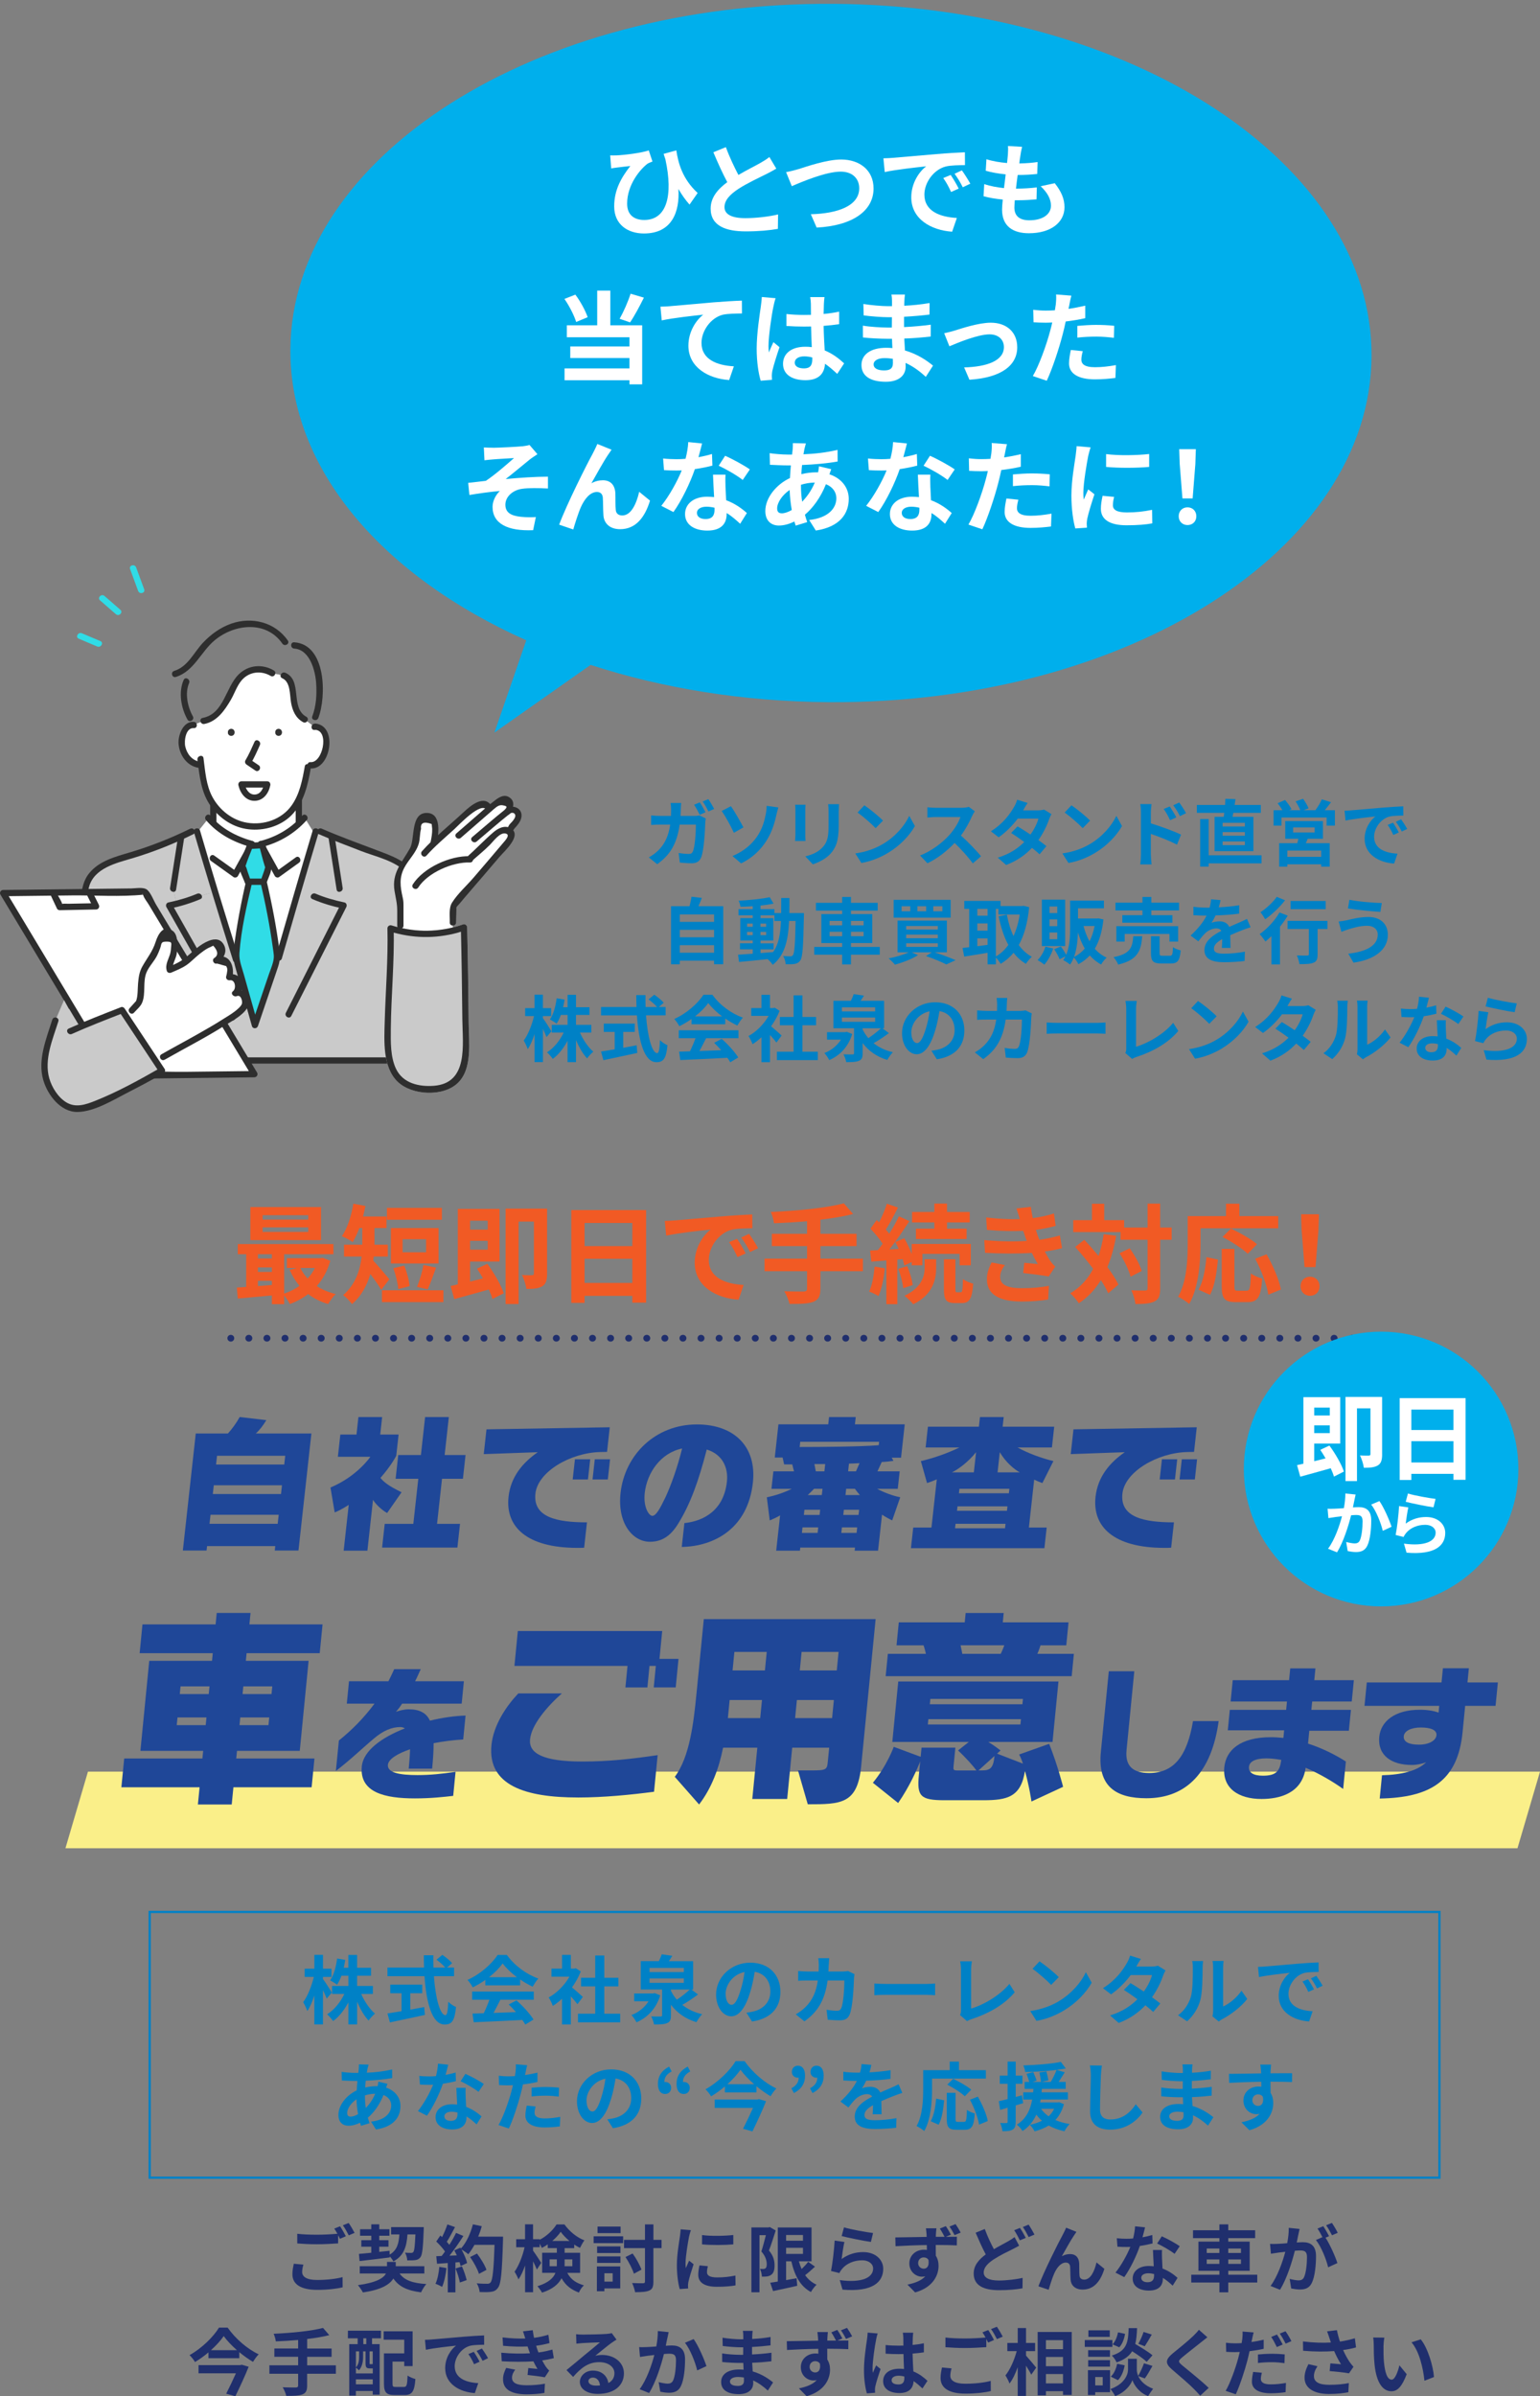 <?xml version="1.0" encoding="UTF-8"?>
<svg id="_レイヤー_1" data-name="レイヤー 1" xmlns="http://www.w3.org/2000/svg" version="1.1" viewBox="0 0 687.94 1069.72">
  <rect x="0" y="0" width="687.94" height="1069.72" fill="#808080" stroke="none"/>
  <defs>
    <style>
      .cls-1 {
        stroke-dasharray: 0 0 .1 7.98;
      }

      .cls-1, .cls-2, .cls-3 {
        fill: none;
      }

      .cls-1, .cls-3 {
        stroke: #202f6d;
        stroke-linecap: round;
        stroke-linejoin: round;
        stroke-width: 3px;
      }

      .cls-2 {
        stroke: #0081c6;
        stroke-miterlimit: 10;
      }

      .cls-4 {
        fill: #f15a24;
      }

      .cls-4, .cls-5, .cls-6, .cls-7, .cls-8, .cls-9, .cls-10, .cls-11, .cls-12, .cls-13, .cls-14, .cls-15 {
        stroke-width: 0px;
      }

      .cls-5 {
        fill: #202f6d;
      }

      .cls-6 {
        fill: #cacaca;
      }

      .cls-7 {
        fill: #30dce6;
      }

      .cls-8 {
        fill: #00afec;
      }

      .cls-9 {
        fill: #2e2e2e;
      }

      .cls-10 {
        fill: #faef89;
      }

      .cls-11 {
        fill: #1f4798;
      }

      .cls-12 {
        fill: #333;
      }

      .cls-13 {
        fill: #fff;
      }

      .cls-14 {
        fill: #0081c6;
      }

      .cls-15 {
        fill: #7f7f7f;
      }
    </style>
  </defs>
  <rect class="cls-2" x="66.87" y="853.52" width="576.15" height="118.62"/>
  <g>
    <path class="cls-14" d="M304.13,361.38c-.03,1-.06,1.94-.13,2.87h6.06c.81,0,1.65-.06,2.42-.23l2.81,1.35c-.1.55-.23,1.35-.23,1.71-.13,3.48-.52,12.52-1.9,15.81-.71,1.61-1.94,2.48-4.16,2.48-1.84,0-3.77-.16-5.32-.29l-.52-4.29c1.58.26,3.26.42,4.52.42,1.03,0,1.48-.32,1.84-1.13.94-2.03,1.35-8.48,1.35-11.97h-7.26c-1.19,8.55-4.26,13.58-10.03,17.68l-3.74-3.03c1.32-.74,2.94-1.84,4.23-3.13,3-2.97,4.61-6.61,5.32-11.52h-4.26c-1.1,0-2.87.03-4.26.16v-4.26c1.35.16,3.03.23,4.26.23h4.61c.03-.9.06-1.84.06-2.81,0-.71-.1-2.19-.23-2.97h4.74c-.1.77-.16,2.13-.19,2.9ZM315.16,362.6l-2.58,1.13c-.68-1.32-1.65-3.23-2.52-4.48l2.55-1.06c.81,1.19,1.94,3.23,2.55,4.42ZM319.04,361.12l-2.58,1.13c-.65-1.35-1.68-3.23-2.58-4.45l2.55-1.06c.84,1.23,2.03,3.26,2.61,4.39Z"/>
    <path class="cls-14" d="M332.1,369.35l-4.26,2.42c-1.61-3.45-3.97-7.68-5.45-9.74l4.13-2.13c1.61,2.26,4.39,7.19,5.58,9.45ZM338.23,373.38c2.39-3.45,3.29-7.1,3.81-9.74.32-1.48.45-3.1.42-3.9l5.23.71c-.39,1.26-.74,2.84-.97,3.77-.84,3.77-2.13,7.71-4.48,11.32-2.52,3.9-6.1,7.42-11.19,9.9l-3.84-3.29c5.23-2.19,8.71-5.39,11.03-8.77Z"/>
    <path class="cls-14" d="M359.74,361.73v10.9c0,.81.03,2.06.1,2.81h-4.68c.03-.61.16-1.87.16-2.84v-10.87c0-.61-.03-1.74-.13-2.48h4.65c-.06.74-.1,1.45-.1,2.48ZM374.67,362.22v6.39c0,6.94-1.35,9.94-3.74,12.58-2.13,2.32-5.48,3.9-7.84,4.65l-3.35-3.55c3.19-.74,5.81-1.97,7.74-4.06,2.23-2.42,2.65-4.84,2.65-9.87v-6.13c0-1.29-.06-2.32-.19-3.23h4.87c-.06.9-.13,1.94-.13,3.23Z"/>
    <path class="cls-14" d="M394.44,376.76c5.52-3.26,9.71-8.19,11.74-12.55l2.52,4.55c-2.45,4.35-6.74,8.81-11.94,11.94-3.26,1.97-7.42,3.77-11.97,4.55l-2.71-4.26c5.03-.71,9.23-2.35,12.35-4.23ZM394.44,366.35l-3.29,3.35c-1.68-1.81-5.71-5.32-8.06-6.97l3.03-3.23c2.26,1.52,6.45,4.87,8.32,6.84Z"/>
    <path class="cls-14" d="M434.31,364.15c-1.1,2.52-2.9,5.97-5.06,8.87,3.19,2.77,7.1,6.9,9,9.23l-3.68,3.19c-2.1-2.9-5.1-6.19-8.13-9.13-3.42,3.61-7.71,6.97-12.13,9.06l-3.32-3.48c5.19-1.94,10.19-5.87,13.23-9.26,2.13-2.42,4.1-5.61,4.81-7.9h-10.94c-1.35,0-3.13.19-3.81.23v-4.58c.87.13,2.84.23,3.81.23h11.39c1.39,0,2.68-.19,3.32-.42l2.65,1.97c-.26.35-.84,1.35-1.13,2Z"/>
    <path class="cls-14" d="M457.05,361.76h6.55c1,0,2.1-.13,2.81-.35l3.29,2.03c-.35.61-.77,1.48-1.06,2.29-.87,2.61-2.48,6.06-4.77,9.29,1.39,1,2.64,1.94,3.58,2.71l-3.06,3.64c-.87-.81-2.06-1.81-3.39-2.87-2.84,3-6.52,5.74-11.55,7.64l-3.74-3.26c5.58-1.71,9.16-4.32,11.84-7-2.1-1.55-4.23-3-5.87-4.03l2.87-2.94c1.71.97,3.74,2.29,5.77,3.65,1.68-2.32,3.06-5.13,3.55-7.13h-9.23c-2.26,3-5.26,6.1-8.52,8.35l-3.48-2.68c5.65-3.52,8.65-7.94,10.26-10.74.52-.77,1.19-2.26,1.48-3.35l4.68,1.45c-.81,1.13-1.61,2.58-2,3.29Z"/>
    <path class="cls-14" d="M486.95,376.76c5.52-3.26,9.71-8.19,11.74-12.55l2.52,4.55c-2.45,4.35-6.74,8.81-11.94,11.94-3.26,1.97-7.42,3.77-11.97,4.55l-2.71-4.26c5.03-.71,9.23-2.35,12.35-4.23ZM486.95,366.35l-3.29,3.35c-1.68-1.81-5.71-5.32-8.06-6.97l3.03-3.23c2.26,1.52,6.45,4.87,8.32,6.84Z"/>
    <path class="cls-14" d="M509.69,362.86c0-1.16-.1-2.74-.32-3.9h5.03c-.13,1.13-.29,2.55-.29,3.9v4.71c4.29,1.29,10.52,3.58,13.48,5.03l-1.81,4.48c-3.36-1.77-8.19-3.64-11.68-4.81v9.13c0,.9.16,3.16.32,4.48h-5.06c.19-1.26.32-3.23.32-4.48v-18.55ZM525.49,364.89l-2.81,1.26c-.94-2.03-1.65-3.32-2.84-5l2.71-1.13c.9,1.35,2.19,3.42,2.93,4.87ZM529.81,363.02l-2.71,1.32c-1.03-2.03-1.81-3.23-3-4.84l2.68-1.26c.94,1.29,2.29,3.32,3.03,4.77Z"/>
    <path class="cls-14" d="M546.65,364.64c.1-.55.19-1.16.26-1.77h-12.26v-3.52h12.61c.06-.97.1-1.9.13-2.74l4.52.13c-.13.87-.23,1.74-.39,2.61h11.71v3.52h-12.29c-.13.61-.23,1.23-.35,1.77h9.32v15.32h-17.35v-15.32h4.1ZM563.55,385.41h-23.61v1.45h-3.81v-21.23h3.81v16.19h23.61v3.58ZM556.1,367.31h-9.94v1.64h9.94v-1.64ZM556.1,371.47h-9.94v1.61h9.94v-1.61ZM556.1,375.64h-9.94v1.64h9.94v-1.64Z"/>
    <path class="cls-14" d="M596.32,361.7v6.87h-3.71v-3.61h-20.16v3.61h-3.52v-6.87h3.93c-.58-1.03-1.39-2.19-2.13-3.13l3.32-1.45c1.07,1.23,2.32,2.94,2.87,4.13l-1.03.45h4.97c-.45-1.16-1.32-2.74-2.1-3.97l3.35-1.13c.94,1.26,2,3.1,2.45,4.26l-2.26.84h5.29c1.03-1.39,2.26-3.32,2.87-4.87l4.13,1.29c-.93,1.23-1.9,2.52-2.81,3.58h4.52ZM584.16,374.44c-.26.71-.55,1.35-.84,1.97h10.68v10.48h-3.81v-1.06h-15.13v1.06h-3.64v-10.48h8.1c.16-.65.35-1.32.48-1.97h-5.87v-7.9h16.84v7.9h-6.81ZM590.19,379.7h-15.13v2.81h15.13v-2.81ZM577.67,371.64h9.58v-2.26h-9.58v2.26Z"/>
    <path class="cls-14" d="M603.8,361.73c2.71-.23,8.03-.71,13.94-1.19,3.32-.29,6.84-.48,9.13-.58l.03,4.13c-1.74.03-4.52.03-6.23.45-3.9,1.03-6.84,5.19-6.84,9.03,0,5.32,4.97,7.23,10.45,7.52l-1.52,4.42c-6.77-.45-13.16-4.06-13.16-11.06,0-4.65,2.61-8.32,4.81-9.97-3.03.32-9.61,1.03-13.35,1.84l-.42-4.42c1.29-.03,2.55-.1,3.16-.16ZM624.86,371.64l-2.45,1.1c-.81-1.77-1.48-3.03-2.52-4.48l2.39-1c.81,1.16,1.97,3.13,2.58,4.39ZM628.61,370.05l-2.42,1.16c-.87-1.74-1.61-2.94-2.65-4.36l2.36-1.1c.81,1.13,2.03,3.03,2.71,4.29Z"/>
    <path class="cls-14" d="M323.08,404.54v25.9h-4.1v-1.58h-15.32v1.61h-3.9v-25.93h8.26c.35-1.39.71-2.94.87-4.23l4.64.52c-.48,1.29-1,2.55-1.52,3.71h11.06ZM303.67,408.22v3.32h15.32v-3.32h-15.32ZM303.67,415.09v3.32h15.32v-3.32h-15.32ZM318.99,425.31v-3.36h-15.32v3.36h15.32Z"/>
    <path class="cls-14" d="M359.14,407.64s-.03,1.26-.03,1.71c-.29,13.19-.55,17.87-1.58,19.35-.74,1.06-1.48,1.39-2.55,1.61-.97.19-2.45.16-4,.13-.06-1.06-.48-2.61-1.13-3.68,1.42.13,2.65.16,3.26.16.48,0,.81-.13,1.1-.55.68-.87,1-4.81,1.19-15.23h-2.9c-.42,8.64-1.9,15.29-7.32,19.58-.48-.77-1.42-1.84-2.26-2.55-4.65.48-9.29.97-12.77,1.26l-.45-3.23c1.81-.13,4.06-.29,6.55-.45v-1.94h-5.68v-2.71h5.68v-1.26h-5.55v-9.97h5.55v-1.26h-6.35v-2.77h6.35v-1.29c-1.87.13-3.71.23-5.45.26-.13-.77-.48-1.97-.84-2.71,4.77-.26,10.35-.81,13.9-1.58l1.68,2.87c-1.71.36-3.71.65-5.81.87v1.58h6.19v1.77h3.03c.03-2.13.03-4.36.03-6.74h3.68c0,2.35,0,4.61-.06,6.74h6.55ZM333.73,413.73h2.52v-1.42h-2.52v1.42ZM336.24,417.47v-1.45h-2.52v1.45h2.52ZM339.73,425.47c1.84-.13,3.74-.29,5.61-.45,2.52-3.48,3.29-8.1,3.52-13.87h-2.93v-2.52h-6.19v1.26h5.71v9.97h-5.71v1.26h5.84v2.71h-5.84v1.65ZM342.24,413.73v-1.42h-2.52v1.42h2.52ZM339.73,416.02v1.45h2.52v-1.45h-2.52Z"/>
    <path class="cls-14" d="M393.01,426.18h-12.87v4.35h-3.94v-4.35h-12.48v-3.45h12.48v-1.74h-9.29v-12.93h9.29v-1.55h-11.71v-3.48h11.71v-2.61h3.94v2.61h11.93v3.48h-11.93v1.55h9.52v12.93h-9.52v1.74h12.87v3.45ZM370.59,413.09h5.61v-1.97h-5.61v1.97ZM376.2,417.93v-1.97h-5.61v1.97h5.61ZM380.14,411.12v1.97h5.64v-1.97h-5.64ZM385.78,415.96h-5.64v1.97h5.64v-1.97Z"/>
    <path class="cls-14" d="M417.49,425.12c3.42,1.1,7.13,2.52,9.39,3.52l-4.16,1.9c-2-1.06-5.55-2.55-9.06-3.74l2.61-1.68h-9l2.81,1.26c-2.71,1.77-6.94,3.32-10.29,4.26-.64-.77-2.03-2.16-2.84-2.81,3.16-.58,6.68-1.61,8.97-2.71h-4.97v-14.16h22.03v14.16h-5.48ZM424.68,409.64h-25.48v-7.94h25.48v7.94ZM406.62,404.57h-3.87v2.23h3.87v-2.23ZM404.81,414.96h14.13v-1.58h-14.13v1.58ZM404.81,418.83h14.13v-1.61h-14.13v1.61ZM404.81,422.7h14.13v-1.61h-14.13v1.61ZM413.72,404.57h-3.9v2.23h3.9v-2.23ZM420.97,404.57h-4.06v2.23h4.06v-2.23Z"/>
    <path class="cls-14" d="M459.74,404.99c-.68,7.03-2.23,12.58-4.64,16.9,1.58,2.16,3.52,3.97,5.84,5.23-.87.71-2.06,2.16-2.64,3.16-2.19-1.32-4-2.97-5.55-4.94-1.65,2-3.55,3.61-5.74,4.94-.48-.84-1.35-2.03-2.13-2.81v3.03h-3.71v-5.16c-3.71.64-7.48,1.23-10.45,1.68l-.74-3.84c.87-.1,1.87-.19,2.97-.32v-17.13h-2.19v-3.55h16.19v2.29h9.64l.65-.1,2.52.61ZM436.58,405.73v3.06h4.58v-3.06h-4.58ZM436.58,415.47h4.58v-3.23h-4.58v3.23ZM436.58,422.41c1.48-.19,3.03-.42,4.58-.61v-2.9h-4.58v3.52ZM444.87,426.96c2.13-1.19,4-2.94,5.58-5.13-1.97-3.58-3.35-7.9-4.35-12.77l3.68-.74c.64,3.45,1.61,6.71,2.97,9.55,1.26-2.77,2.23-6,2.77-9.61h-9.52v-2.52h-1.13v21.22Z"/>
    <path class="cls-14" d="M470.51,423.41c-.9,2.71-2.42,5.48-4,7.23-.71-.61-2.16-1.58-3-2.06,1.52-1.48,2.81-3.74,3.48-5.97l3.52.81ZM475.83,422.34h-10.42v-20.71h10.42v20.71ZM472.29,404.67h-3.45v2.94h3.45v-2.94ZM472.29,410.44h-3.45v3h3.45v-3ZM472.29,416.28h-3.45v3h3.45v-3ZM492.93,410.47c-.61,5.45-1.9,9.74-3.87,13.06,1.45,1.68,3.23,3.03,5.29,3.97-.81.71-1.94,2.1-2.45,3.06-1.97-1.03-3.64-2.42-5.06-4.03-1.45,1.58-3.16,2.87-5.1,3.9-.45-.9-1.29-2.23-2.06-3-.45,1.13-1,2.23-1.68,3.16-.65-.58-2.19-1.58-3.06-1.97.39-.52.71-1.1,1-1.68l-2.61,1.29c-.42-1.23-1.48-3.1-2.42-4.48l2.97-1.26c.87,1.13,1.81,2.65,2.39,3.77,1.61-3.74,1.77-8.39,1.77-12.13v-12.1h15.1v3.45h-11.58v4.55h8.52l.61-.06,2.26.48ZM484.58,423.44c-1.26-2.13-2.26-4.55-3.06-7.19-.1,3.52-.48,7.52-1.74,10.93,1.84-.87,3.45-2.13,4.81-3.74ZM484.03,413.38c.64,2.48,1.52,4.81,2.68,6.84,1-1.97,1.77-4.26,2.26-6.84h-4.94Z"/>
    <path class="cls-14" d="M510.25,417.93c-.52,6.48-1.94,10.58-10.74,12.68-.36-1-1.32-2.52-2.1-3.32,7.64-1.48,8.45-4.39,8.84-9.35h4ZM510.35,406.44h-12.06v-3.48h12.06v-2.55h3.97v2.55h12.39v3.48h-12.39v2.1h9.42v3.36h-22.39v-3.36h9v-2.1ZM522.41,420.34v-3.42h-20v3.42h-3.71v-6.87h27.58v6.87h-3.87ZM522.6,426.67c1.06,0,1.26-.55,1.39-3.84.77.61,2.42,1.19,3.45,1.45-.42,4.64-1.42,5.84-4.45,5.84h-4.16c-3.74,0-4.68-1.1-4.68-4.55v-7.64h3.87v7.61c0,1,.19,1.13,1.35,1.13h3.23Z"/>
    <path class="cls-14" d="M544.44,405.05c3.06-.16,6.29-.45,9.13-.94l-.03,3.74c-3.06.45-7.03.71-10.52.81-.55,1.19-1.19,2.35-1.84,3.29.84-.39,2.58-.65,3.64-.65,1.97,0,3.58.84,4.29,2.48,1.68-.77,3.03-1.32,4.36-1.9,1.26-.55,2.39-1.06,3.58-1.68l1.61,3.74c-1.03.29-2.74.94-3.84,1.35-1.45.58-3.29,1.29-5.26,2.19.03,1.81.1,4.19.13,5.68h-3.87c.1-.97.13-2.52.16-3.94-2.42,1.39-3.71,2.64-3.71,4.26,0,1.77,1.52,2.26,4.68,2.26,2.74,0,6.32-.35,9.16-.9l-.13,4.16c-2.13.29-6.1.55-9.13.55-5.06,0-8.81-1.23-8.81-5.39s3.87-6.71,7.55-8.61c-.48-.81-1.35-1.1-2.26-1.1-1.81,0-3.81,1.03-5.03,2.23-.97.97-1.9,2.13-3,3.55l-3.45-2.58c3.39-3.13,5.68-6,7.13-8.9h-.42c-1.32,0-3.68-.06-5.45-.19v-3.77c1.64.26,4.03.39,5.68.39h1.55c.35-1.29.58-2.55.64-3.71l4.26.35c-.16.81-.39,1.87-.81,3.23Z"/>
    <path class="cls-14" d="M575.24,408.76c-.97,1.64-2.16,3.32-3.45,4.93v16.84h-3.84v-12.61c-.9.87-1.77,1.68-2.65,2.39-.55-.77-1.84-2.52-2.61-3.32,3.29-2.26,6.81-6,8.87-9.65l3.68,1.42ZM574.05,401.89c-2.32,3.03-5.81,6.35-8.87,8.48-.48-.84-1.45-2.39-2.13-3.13,2.68-1.71,5.74-4.61,7.29-6.87l3.71,1.52ZM593.01,414.73h-4.42v11.32c0,2.06-.39,3.13-1.81,3.71-1.35.58-3.42.65-6.29.65-.16-1.13-.65-2.77-1.16-3.9,1.84.1,3.97.1,4.55.06.58,0,.81-.13.81-.61v-11.23h-9.52v-3.64h17.84v3.64ZM592.21,405.86h-15.68v-3.65h15.68v3.65Z"/>
    <path class="cls-14" d="M610.75,413.28c-3.55,0-6.74,1.1-8.39,1.58-.94.26-2.19.77-3.13,1.13l-1.23-4.61c1.1-.1,2.48-.32,3.55-.55,2.35-.55,5.97-1.48,9.74-1.48,5.1,0,8.68,2.9,8.68,7.97,0,6.9-6.39,11.19-15.35,12.42l-2.32-4c8-.9,13.16-3.55,13.16-8.58,0-2.13-1.68-3.87-4.71-3.87ZM617.27,403.12l-.64,3.97c-3.77-.26-10.77-.9-14.48-1.55l.65-3.87c3.74.81,11.06,1.42,14.48,1.45Z"/>
    <path class="cls-14" d="M244.14,462.96c-.35-.9-.97-2.29-1.61-3.65v14.84h-3.74v-12.52c-.87,2.68-1.9,5.06-3.03,6.74-.36-1.1-1.19-2.84-1.81-3.87,1.94-2.48,3.68-7.03,4.61-10.9h-3.97v-3.55h4.19v-6h3.74v6h3.68v3.55h-3.68v.94c.94,1.19,3.29,4.9,3.81,5.84l-2.19,2.58ZM259.08,460.96c1.42,3.29,3.68,6.58,5.97,8.52-.87.71-2.16,2.06-2.77,3-1.87-1.94-3.61-4.94-4.97-8.16v9.84h-3.77v-9.55c-1.77,3.32-4.03,6.23-6.61,8.1-.58-.87-1.77-2.23-2.58-2.94,3-1.84,5.77-5.23,7.45-8.81h-5.32v-3.45h7.06v-4.42h-3c-.55,1.48-1.19,2.84-1.9,3.9-.64-.55-2.16-1.48-3-1.9,1.61-2.26,2.55-5.84,3.03-9.45l3.52.61c-.19,1.16-.39,2.29-.65,3.39h2v-5.55h3.77v5.55h6.03v3.45h-6.03v4.42h6.84v3.45h-5.06Z"/>
    <path class="cls-14" d="M288.59,453.28c.68,9.42,2.64,16.87,5,16.87.68,0,1.06-1.71,1.23-5.81.87.9,2.29,1.84,3.35,2.26-.58,6.1-1.87,7.58-4.94,7.58-5.52,0-7.93-9.55-8.71-20.9h-16.03v-3.74h15.84c-.06-1.74-.1-3.55-.1-5.32h4.13c-.03,1.77-.03,3.58.03,5.32h5.1c-.87-1.1-2.48-2.42-3.77-3.39l2.55-2.1c1.45,1,3.36,2.52,4.23,3.58l-2.19,1.9h3.03v3.74h-8.74ZM278.39,467.76c1.97-.36,4.03-.74,6-1.13l.29,3.42c-5.29,1.16-10.97,2.32-15.13,3.23l-1.06-3.87c1.65-.26,3.77-.58,6.1-.97v-7.77h-4.87v-3.71h13.84v3.71h-5.16v7.1Z"/>
    <path class="cls-14" d="M308.91,454.89c-1.71,1.23-3.58,2.32-5.45,3.23-.45-.94-1.45-2.39-2.26-3.23,5.48-2.42,10.61-7,13.03-10.81h4c3.42,4.74,8.55,8.42,13.64,10.22-.97,1-1.81,2.39-2.48,3.52-1.77-.84-3.64-1.9-5.42-3.13v2.55h-15.06v-2.35ZM303.2,459.92h26.68v3.55h-14.45c-.94,1.9-2,3.9-2.97,5.71,3.1-.1,6.42-.23,9.71-.35-1-1.16-2.1-2.32-3.16-3.29l3.39-1.77c2.87,2.52,5.87,5.87,7.39,8.29l-3.58,2.16c-.32-.61-.77-1.29-1.29-2-7.58.42-15.55.74-21.03,1l-.52-3.74,4.87-.16c.87-1.81,1.77-3.94,2.45-5.84h-7.48v-3.55ZM322.58,453.73c-2.48-1.87-4.71-3.97-6.19-5.97-1.39,1.97-3.45,4.06-5.9,5.97h12.1Z"/>
    <path class="cls-14" d="M346.84,465.41c-.68-.9-1.77-2.19-2.87-3.39v12.16h-3.81v-11.13c-1.29,1.19-2.64,2.26-4,3.1-.32-1.03-1.23-2.9-1.81-3.65,3.52-1.9,6.9-5.29,9-9h-7.77v-3.48h4.58v-5.93h3.81v5.93h1.45l.68-.16,2.16,1.39c-.97,2.45-2.26,4.77-3.81,6.9,1.55,1.26,4.03,3.48,4.71,4.13l-2.32,3.13ZM365.32,469.5v3.74h-18.26v-3.74h7.45v-11.81h-6.13v-3.71h6.13v-9.64h3.94v9.64h6.1v3.71h-6.1v11.81h6.87Z"/>
    <path class="cls-14" d="M380.7,461.57c-1.71,5.71-5.45,9.58-10.26,11.68-.45-.9-1.42-2.39-2.19-3.16,3.06-1.13,5.74-3.29,7.42-5.97h-6.23v-3.35h8.19l.64-.16,2.42.97ZM397.06,461.21c-2.1,1.58-4.61,3.26-6.81,4.48,2.35,1.87,5.23,3.26,8.61,4.03-.84.84-1.94,2.42-2.48,3.45-4.68-1.39-8.32-3.97-11.03-7.52v4.61c0,1.87-.35,2.77-1.71,3.32-1.32.55-3.16.58-5.61.58-.16-1.03-.71-2.48-1.23-3.48,1.61.06,3.52.06,4,.03.58,0,.71-.1.71-.55v-11.13h-9.22v-12.26h7.81c.52-1,.97-2.1,1.26-2.97l4.58.65c-.48.81-1,1.61-1.48,2.32h10.48v12.26h-.74l2.87,2.16ZM376.09,451.5h14.84v-1.81h-14.84v1.81ZM376.09,456.15h14.84v-1.9h-14.84v1.9ZM385.35,459.57c.68,1.39,1.52,2.68,2.55,3.87,1.97-1.29,4.1-2.97,5.61-4.39h-8.16v.52Z"/>
    <path class="cls-14" d="M418.5,472.89l-2.42-3.84c1.23-.13,2.13-.32,3-.52,4.13-.97,7.36-3.94,7.36-8.64,0-4.45-2.42-7.77-6.77-8.52-.45,2.74-1,5.71-1.94,8.74-1.94,6.52-4.71,10.52-8.23,10.52s-6.55-3.94-6.55-9.39c0-7.45,6.45-13.81,14.81-13.81s13.03,5.55,13.03,12.58-4.16,11.61-12.29,12.87ZM409.63,465.66c1.36,0,2.61-2.03,3.94-6.39.74-2.39,1.35-5.13,1.71-7.81-5.32,1.1-8.19,5.81-8.19,9.35,0,3.26,1.29,4.84,2.55,4.84Z"/>
    <path class="cls-14" d="M449.76,448.38c-.03,1-.06,1.97-.13,2.9h6.06c.81,0,1.65-.1,2.42-.23l2.81,1.36c-.1.52-.23,1.35-.23,1.71-.13,3.48-.52,12.48-1.9,15.77-.71,1.64-1.94,2.48-4.16,2.48-1.84,0-3.77-.13-5.32-.26l-.52-4.32c1.58.29,3.26.45,4.52.45,1.03,0,1.48-.35,1.84-1.13.94-2.03,1.36-8.48,1.36-11.97h-7.26c-1.19,8.52-4.26,13.58-10.03,17.68l-3.74-3.03c1.32-.74,2.94-1.84,4.23-3.16,3-2.97,4.61-6.58,5.32-11.48h-4.26c-1.1,0-2.87,0-4.26.13v-4.23c1.36.13,3.03.23,4.26.23h4.61c.03-.9.06-1.84.06-2.81,0-.71-.1-2.19-.23-2.97h4.74c-.1.74-.16,2.1-.19,2.87Z"/>
    <path class="cls-14" d="M472.75,456.63h17.32c1.52,0,2.94-.13,3.77-.19v5.06c-.77-.03-2.42-.16-3.77-.16h-17.32c-1.84,0-4,.06-5.19.16v-5.06c1.16.1,3.52.19,5.19.19Z"/>
    <path class="cls-14" d="M503.11,467.99v-17.48c0-1.23-.16-2.74-.36-3.68h5.06c-.19,1.26-.32,2.42-.32,3.68v16.77c5.26-1.52,12.45-5.64,16.58-10.68l2.29,3.64c-4.42,5.29-11.1,9.13-18.71,11.61-.45.16-1.16.39-1.9.87l-3.06-2.64c.39-.81.42-1.36.42-2.1Z"/>
    <path class="cls-14" d="M543.49,464.12c5.52-3.26,9.71-8.19,11.74-12.55l2.52,4.55c-2.45,4.35-6.74,8.81-11.93,11.94-3.26,1.97-7.42,3.77-11.97,4.55l-2.71-4.26c5.03-.71,9.23-2.35,12.35-4.23ZM543.49,453.7l-3.29,3.35c-1.68-1.81-5.71-5.32-8.06-6.97l3.03-3.23c2.26,1.52,6.45,4.87,8.32,6.84Z"/>
    <path class="cls-14" d="M575.1,449.12h6.55c1,0,2.1-.13,2.81-.35l3.29,2.03c-.35.61-.77,1.48-1.06,2.29-.87,2.61-2.48,6.06-4.77,9.29,1.39,1,2.65,1.94,3.58,2.71l-3.06,3.64c-.87-.81-2.06-1.81-3.39-2.87-2.84,3-6.52,5.74-11.55,7.64l-3.74-3.26c5.58-1.71,9.16-4.32,11.84-7-2.1-1.55-4.23-3-5.87-4.03l2.87-2.94c1.71.97,3.74,2.29,5.77,3.65,1.68-2.32,3.06-5.13,3.55-7.13h-9.22c-2.26,3-5.26,6.1-8.52,8.35l-3.48-2.68c5.64-3.52,8.64-7.93,10.26-10.74.52-.77,1.19-2.26,1.48-3.35l4.68,1.45c-.81,1.13-1.61,2.58-2,3.29Z"/>
    <path class="cls-14" d="M596.7,462.47c.9-2.77.93-8.87.93-12.77,0-1.29-.1-2.16-.29-2.97h4.74c-.03.16-.23,1.58-.23,2.94,0,3.81-.1,10.61-.97,13.87-.97,3.65-3,6.81-5.74,9.26l-3.94-2.61c2.84-2,4.58-4.97,5.48-7.71ZM606.41,468.28v-18.81c0-1.45-.23-2.68-.26-2.77h4.81c-.03.1-.23,1.35-.23,2.81v16.87c2.61-1.13,5.81-3.68,7.97-6.81l2.48,3.55c-2.68,3.48-7.32,6.97-10.93,8.81-.71.39-1.1.71-1.39.97l-2.71-2.23c.13-.61.26-1.52.26-2.39Z"/>
    <path class="cls-14" d="M637.18,449.83c1.58-.29,3.1-.64,4.35-1.03l.13,3.74c-1.48.39-3.48.81-5.65,1.13-1.55,4.52-4.29,10.16-6.9,13.81l-3.9-2c2.55-3.16,5.16-7.9,6.58-11.39-.58.03-1.13.03-1.68.03-1.32,0-2.65-.03-4.03-.13l-.29-3.74c1.39.16,3.1.23,4.29.23.97,0,1.94-.03,2.94-.13.45-1.77.81-3.71.87-5.39l4.45.45c-.26,1.03-.68,2.68-1.16,4.42ZM645.89,459.57c.03.93.13,2.48.19,4.1,2.77,1.03,5.03,2.64,6.68,4.13l-2.16,3.45c-1.13-1.03-2.58-2.39-4.36-3.45v.32c0,3-1.64,5.32-6.23,5.32-4,0-7.16-1.77-7.16-5.32,0-3.16,2.65-5.58,7.13-5.58.77,0,1.48.06,2.23.13-.13-2.39-.29-5.26-.35-7.23h4.03c-.1,1.35-.03,2.71,0,4.13ZM639.44,469.73c2.23,0,2.9-1.23,2.9-3v-.64c-.84-.19-1.71-.32-2.61-.32-1.87,0-3.06.84-3.06,1.97,0,1.19,1,2,2.77,2ZM643.7,452.57l2.06-3.19c2.32,1,6.32,3.19,7.97,4.39l-2.29,3.39c-1.87-1.48-5.55-3.58-7.74-4.58Z"/>
    <path class="cls-14" d="M663.63,459.44c2.94-2.13,6.13-3.06,9.52-3.06,5.64,0,8.93,3.48,8.93,7.39,0,5.87-4.64,10.39-18.06,9.26l-1.23-4.23c9.68,1.32,14.81-1.03,14.81-5.13,0-2.1-2-3.65-4.81-3.65-3.64,0-6.93,1.35-8.97,3.81-.58.71-.9,1.23-1.19,1.87l-3.71-.94c.64-3.16,1.39-9.48,1.61-13.48l4.32.61c-.42,1.77-1,5.71-1.23,7.55ZM677.57,447.92l-.97,3.94c-3.26-.42-10.45-1.94-12.97-2.58l1.03-3.87c3.06.97,10.1,2.19,12.9,2.52Z"/>
  </g>
  <g>
    <path class="cls-14" d="M145.95,892.18c-.37-.93-1-2.36-1.67-3.76v15.31h-3.86v-12.92c-.9,2.76-1.96,5.23-3.13,6.96-.37-1.13-1.23-2.93-1.86-4,2-2.56,3.8-7.26,4.76-11.25h-4.09v-3.66h4.33v-6.19h3.86v6.19h3.8v3.66h-3.8v.97c.97,1.23,3.4,5.06,3.93,6.03l-2.26,2.66ZM161.36,890.12c1.46,3.4,3.8,6.79,6.16,8.79-.9.73-2.23,2.13-2.86,3.1-1.93-2-3.73-5.09-5.13-8.42v10.15h-3.9v-9.86c-1.83,3.43-4.16,6.43-6.83,8.36-.6-.9-1.83-2.3-2.66-3.03,3.1-1.9,5.96-5.39,7.69-9.09h-5.49v-3.56h7.29v-4.56h-3.1c-.57,1.53-1.23,2.93-1.96,4.03-.67-.56-2.23-1.53-3.1-1.96,1.67-2.33,2.63-6.03,3.13-9.76l3.63.63c-.2,1.2-.4,2.36-.67,3.5h2.06v-5.73h3.9v5.73h6.23v3.56h-6.23v4.56h7.06v3.56h-5.23Z"/>
    <path class="cls-14" d="M193.83,882.2c.7,9.72,2.73,17.41,5.16,17.41.7,0,1.1-1.76,1.26-5.99.9.93,2.36,1.9,3.46,2.33-.6,6.29-1.93,7.82-5.09,7.82-5.69,0-8.19-9.86-8.99-21.57h-16.55v-3.86h16.35c-.07-1.8-.1-3.66-.1-5.49h4.26c-.03,1.83-.03,3.7.03,5.49h5.26c-.9-1.13-2.56-2.5-3.9-3.5l2.63-2.16c1.5,1.03,3.46,2.6,4.36,3.7l-2.26,1.96h3.13v3.86h-9.02ZM183.31,897.14c2.03-.37,4.16-.77,6.19-1.17l.3,3.53c-5.46,1.2-11.32,2.4-15.62,3.33l-1.1-4c1.7-.27,3.9-.6,6.29-1v-8.02h-5.03v-3.83h14.28v3.83h-5.33v7.32Z"/>
    <path class="cls-14" d="M216.8,883.86c-1.76,1.27-3.7,2.4-5.63,3.33-.47-.96-1.5-2.46-2.33-3.33,5.66-2.5,10.95-7.22,13.45-11.15h4.13c3.53,4.89,8.82,8.69,14.08,10.55-1,1.03-1.86,2.46-2.56,3.63-1.83-.87-3.76-1.96-5.59-3.23v2.63h-15.55v-2.43ZM210.91,889.05h27.53v3.66h-14.92c-.97,1.96-2.06,4.03-3.06,5.89,3.2-.1,6.62-.23,10.02-.37-1.03-1.2-2.16-2.4-3.26-3.4l3.5-1.83c2.96,2.6,6.06,6.06,7.62,8.56l-3.7,2.23c-.33-.63-.8-1.33-1.33-2.06-7.82.43-16.05.77-21.71,1.03l-.53-3.86,5.03-.17c.9-1.86,1.83-4.06,2.53-6.03h-7.72v-3.66ZM230.92,882.66c-2.56-1.93-4.86-4.1-6.39-6.16-1.43,2.03-3.56,4.2-6.09,6.16h12.49Z"/>
    <path class="cls-14" d="M257.96,894.71c-.7-.93-1.83-2.27-2.96-3.5v12.55h-3.93v-11.49c-1.33,1.23-2.73,2.33-4.13,3.2-.33-1.07-1.27-3-1.86-3.76,3.63-1.96,7.12-5.46,9.29-9.29h-8.02v-3.6h4.73v-6.12h3.93v6.12h1.5l.7-.17,2.23,1.43c-1,2.53-2.33,4.93-3.93,7.12,1.6,1.3,4.16,3.6,4.86,4.26l-2.4,3.23ZM277.04,898.94v3.86h-18.84v-3.86h7.69v-12.19h-6.33v-3.83h6.33v-9.96h4.06v9.96h6.29v3.83h-6.29v12.19h7.09Z"/>
    <path class="cls-14" d="M294.92,890.75c-1.76,5.89-5.63,9.89-10.59,12.05-.47-.93-1.46-2.46-2.26-3.26,3.16-1.16,5.93-3.39,7.66-6.16h-6.43v-3.46h8.46l.67-.17,2.5,1ZM311.8,890.38c-2.16,1.63-4.76,3.36-7.02,4.63,2.43,1.93,5.39,3.36,8.89,4.16-.87.87-2,2.5-2.56,3.56-4.83-1.43-8.59-4.1-11.39-7.76v4.76c0,1.93-.37,2.86-1.76,3.43-1.36.57-3.26.6-5.79.6-.17-1.06-.73-2.56-1.26-3.6,1.66.07,3.63.07,4.13.03.6,0,.73-.1.73-.56v-11.49h-9.52v-12.65h8.06c.53-1.03,1-2.17,1.3-3.06l4.73.67c-.5.83-1.03,1.66-1.53,2.4h10.82v12.65h-.77l2.96,2.23ZM290.16,880.36h15.32v-1.86h-15.32v1.86ZM290.16,885.16h15.32v-1.96h-15.32v1.96ZM299.71,888.69c.7,1.43,1.57,2.76,2.63,4,2.03-1.33,4.23-3.06,5.79-4.53h-8.42v.53Z"/>
    <path class="cls-14" d="M335.94,902.44l-2.5-3.96c1.27-.13,2.2-.33,3.1-.53,4.26-1,7.59-4.06,7.59-8.92,0-4.6-2.5-8.03-6.99-8.79-.47,2.83-1.03,5.89-2,9.02-2,6.72-4.86,10.85-8.49,10.85s-6.76-4.06-6.76-9.69c0-7.69,6.66-14.25,15.28-14.25s13.45,5.73,13.45,12.99-4.29,11.99-12.69,13.28ZM326.79,894.98c1.4,0,2.7-2.1,4.06-6.59.77-2.46,1.4-5.29,1.76-8.06-5.49,1.13-8.46,5.99-8.46,9.66,0,3.36,1.33,4.99,2.63,4.99Z"/>
    <path class="cls-14" d="M370.2,877.13c-.03,1.03-.07,2.03-.13,3h6.26c.83,0,1.7-.1,2.5-.23l2.9,1.4c-.1.53-.23,1.4-.23,1.76-.13,3.6-.53,12.88-1.96,16.28-.73,1.7-2,2.56-4.29,2.56-1.9,0-3.9-.13-5.49-.27l-.53-4.46c1.63.3,3.36.47,4.66.47,1.07,0,1.53-.37,1.9-1.17.96-2.1,1.4-8.76,1.4-12.35h-7.49c-1.23,8.79-4.4,14.02-10.36,18.24l-3.86-3.13c1.36-.77,3.03-1.9,4.36-3.26,3.1-3.06,4.76-6.79,5.49-11.85h-4.39c-1.13,0-2.96,0-4.39.13v-4.36c1.4.13,3.13.23,4.39.23h4.76c.03-.93.07-1.9.07-2.9,0-.73-.1-2.26-.23-3.06h4.89c-.1.77-.17,2.16-.2,2.96Z"/>
    <path class="cls-14" d="M395.95,885.66h17.88c1.56,0,3.03-.13,3.9-.2v5.23c-.8-.03-2.5-.17-3.9-.17h-17.88c-1.9,0-4.13.07-5.36.17v-5.23c1.2.1,3.63.2,5.36.2Z"/>
    <path class="cls-14" d="M429.28,897.38v-18.04c0-1.27-.17-2.83-.37-3.79h5.23c-.2,1.3-.33,2.5-.33,3.79v17.31c5.43-1.56,12.85-5.83,17.11-11.02l2.36,3.76c-4.56,5.46-11.45,9.42-19.31,11.99-.47.17-1.2.4-1.96.9l-3.16-2.73c.4-.83.43-1.4.43-2.16Z"/>
    <path class="cls-14" d="M472.96,893.38c5.69-3.36,10.02-8.46,12.12-12.95l2.6,4.7c-2.53,4.49-6.96,9.09-12.32,12.32-3.36,2.03-7.66,3.9-12.35,4.7l-2.8-4.39c5.19-.73,9.52-2.43,12.75-4.36ZM472.96,882.63l-3.4,3.46c-1.73-1.86-5.89-5.49-8.32-7.19l3.13-3.33c2.33,1.56,6.66,5.03,8.59,7.06Z"/>
    <path class="cls-14" d="M507.59,877.9h6.76c1.03,0,2.16-.13,2.9-.37l3.4,2.1c-.37.63-.8,1.53-1.1,2.37-.9,2.7-2.56,6.26-4.93,9.59,1.43,1.03,2.73,2,3.7,2.8l-3.16,3.76c-.9-.83-2.13-1.86-3.5-2.96-2.93,3.1-6.73,5.93-11.92,7.89l-3.86-3.36c5.76-1.77,9.46-4.46,12.22-7.23-2.16-1.6-4.36-3.1-6.06-4.16l2.96-3.03c1.76,1,3.86,2.37,5.96,3.76,1.73-2.4,3.16-5.29,3.66-7.36h-9.52c-2.33,3.1-5.43,6.29-8.79,8.62l-3.6-2.76c5.83-3.63,8.92-8.19,10.59-11.09.53-.8,1.23-2.33,1.53-3.46l4.83,1.5c-.83,1.17-1.66,2.66-2.06,3.4Z"/>
    <path class="cls-14" d="M531.9,891.68c.93-2.86.96-9.16.96-13.18,0-1.33-.1-2.23-.3-3.06h4.89c-.03.17-.23,1.63-.23,3.03,0,3.93-.1,10.95-1,14.32-1,3.76-3.1,7.03-5.93,9.55l-4.06-2.7c2.93-2.06,4.73-5.13,5.66-7.96ZM541.92,897.68v-19.41c0-1.5-.23-2.76-.27-2.86h4.96c-.03.1-.23,1.4-.23,2.9v17.41c2.7-1.17,5.99-3.79,8.22-7.03l2.56,3.66c-2.76,3.6-7.56,7.19-11.29,9.09-.73.4-1.13.73-1.43,1l-2.8-2.3c.13-.63.27-1.56.27-2.46Z"/>
    <path class="cls-14" d="M565.23,877.87c2.8-.23,8.29-.73,14.38-1.23,3.43-.3,7.06-.5,9.42-.6l.03,4.26c-1.8.03-4.66.03-6.43.47-4.03,1.06-7.06,5.36-7.06,9.32,0,5.49,5.13,7.46,10.79,7.76l-1.56,4.56c-6.99-.46-13.58-4.2-13.58-11.42,0-4.79,2.7-8.59,4.96-10.29-3.13.33-9.92,1.06-13.78,1.9l-.43-4.56c1.33-.03,2.63-.1,3.26-.17ZM586.97,888.09l-2.53,1.13c-.83-1.83-1.53-3.13-2.6-4.63l2.46-1.03c.83,1.2,2.03,3.23,2.66,4.53ZM590.83,886.46l-2.5,1.2c-.9-1.8-1.67-3.03-2.73-4.5l2.43-1.13c.83,1.16,2.1,3.13,2.8,4.43Z"/>
    <path class="cls-14" d="M164.18,923.46c-.1.57-.23,1.17-.33,1.83,4.06-.17,7.66-.6,11.32-1.46l.03,3.86c-3.26.6-7.72,1-11.82,1.17-.1,1-.2,2.03-.23,3.03,1.6-.37,3.33-.6,4.96-.6h.6c.13-.67.27-1.5.3-2l4.06.96c-.13.37-.4,1.07-.6,1.7,3.86,1.27,6.43,4.29,6.43,8.16,0,4.73-2.76,9.29-10.95,10.52l-2.2-3.5c6.43-.7,9.02-3.96,9.02-7.22,0-2-1.17-3.76-3.46-4.66-1.8,4.53-4.46,8.02-6.99,10.12.23.83.5,1.67.77,2.46l-3.83,1.16c-.13-.43-.3-.9-.43-1.36-1.63.8-3.4,1.33-5.16,1.33-2.43,0-4.5-1.46-4.5-4.83,0-4.29,3.53-8.76,8.19-10.96.07-1.43.17-2.83.3-4.2h-1.07c-1.73,0-4.33-.13-5.89-.2l-.1-3.86c1.17.2,4.1.46,6.13.46h1.33c.07-.63.13-1.23.2-1.8.03-.63.1-1.43.07-2l4.33.1c-.2.67-.33,1.27-.47,1.76ZM156.62,944.9c.93,0,2.13-.4,3.33-1.1-.37-2.06-.63-4.36-.7-6.66-2.5,1.7-4.16,4.23-4.16,6.12,0,1.07.47,1.63,1.53,1.63ZM163.41,941.04c1.56-1.63,3.06-3.66,4.2-6.36-1.76.03-3.3.33-4.59.73v.1c0,2.03.13,3.86.4,5.53Z"/>
    <path class="cls-14" d="M199.04,926.26c1.63-.3,3.2-.67,4.5-1.06l.13,3.86c-1.53.4-3.6.83-5.83,1.17-1.6,4.66-4.43,10.49-7.12,14.25l-4.03-2.06c2.63-3.26,5.33-8.16,6.79-11.75-.6.03-1.17.03-1.73.03-1.37,0-2.73-.03-4.16-.13l-.3-3.86c1.43.17,3.2.23,4.43.23,1,0,2-.03,3.03-.13.47-1.83.83-3.83.9-5.56l4.59.47c-.27,1.07-.7,2.76-1.2,4.56ZM208.03,936.31c.03.96.13,2.56.2,4.23,2.86,1.06,5.19,2.73,6.89,4.26l-2.23,3.56c-1.17-1.07-2.66-2.46-4.5-3.56v.33c0,3.1-1.7,5.49-6.43,5.49-4.13,0-7.39-1.83-7.39-5.49,0-3.26,2.73-5.76,7.36-5.76.8,0,1.53.07,2.3.13-.13-2.46-.3-5.43-.37-7.46h4.16c-.1,1.4-.03,2.8,0,4.26ZM201.37,946.8c2.3,0,3-1.26,3-3.1v-.67c-.87-.2-1.76-.33-2.7-.33-1.93,0-3.16.87-3.16,2.03,0,1.23,1.03,2.06,2.86,2.06ZM205.77,929.09l2.13-3.29c2.4,1.03,6.53,3.29,8.22,4.53l-2.36,3.5c-1.93-1.53-5.73-3.7-7.99-4.73Z"/>
    <path class="cls-14" d="M234.8,925.06c-.07.37-.17.8-.27,1.27,1.86-.27,3.73-.63,5.56-1.07v4.16c-2,.47-4.26.83-6.49,1.1-.3,1.43-.63,2.9-1,4.26-1.2,4.66-3.43,11.46-5.29,15.42l-4.63-1.56c2-3.33,4.53-10.32,5.76-14.98.23-.9.5-1.83.7-2.8-.77.03-1.5.07-2.2.07-1.6,0-2.86-.07-4.03-.13l-.1-4.16c1.7.2,2.83.27,4.2.27.96,0,1.96-.03,3-.1.13-.73.23-1.37.3-1.9.13-1.23.2-2.6.1-3.36l5.09.4c-.27.9-.57,2.4-.7,3.13ZM238.8,943.14c0,1.46,1,2.56,4.56,2.56,2.23,0,4.53-.27,6.92-.7l-.17,4.26c-1.86.23-4.13.46-6.79.46-5.59,0-8.62-1.93-8.62-5.29,0-1.53.33-3.13.6-4.46l3.96.4c-.27.93-.47,2.03-.47,2.76ZM243.86,931.65c1.9,0,3.9.1,5.86.3l-.1,4c-1.66-.2-3.7-.4-5.73-.4-2.26,0-4.33.1-6.43.33v-3.9c1.86-.17,4.26-.33,6.39-.33Z"/>
    <path class="cls-14" d="M273.79,950.06l-2.5-3.96c1.26-.13,2.2-.33,3.1-.53,4.26-1,7.59-4.06,7.59-8.92,0-4.59-2.5-8.02-6.99-8.79-.47,2.83-1.03,5.89-2,9.02-2,6.73-4.86,10.86-8.49,10.86s-6.76-4.06-6.76-9.69c0-7.69,6.66-14.25,15.28-14.25s13.45,5.73,13.45,12.98-4.29,11.99-12.69,13.29ZM264.64,942.61c1.4,0,2.7-2.1,4.06-6.59.77-2.46,1.4-5.29,1.76-8.06-5.49,1.13-8.46,5.99-8.46,9.65,0,3.36,1.33,4.99,2.63,4.99Z"/>
    <path class="cls-14" d="M293.91,930.25c0-3.4,1.67-5.96,4.99-7.69l1.13,2.16c-2.16,1.17-3.26,2.6-3.26,4.73.13-.03.23-.03.37-.03,1.43,0,2.66.96,2.66,2.56,0,1.73-1.1,2.8-2.66,2.8-2.1,0-3.23-1.66-3.23-4.53ZM302.23,930.25c0-3.4,1.66-5.96,4.99-7.69l1.13,2.16c-2.16,1.17-3.26,2.6-3.26,4.73.13-.03.23-.03.37-.03,1.43,0,2.66.96,2.66,2.56,0,1.73-1.13,2.8-2.66,2.8-2.1,0-3.23-1.66-3.23-4.53Z"/>
    <path class="cls-14" d="M332.6,920.1c3.56,5.09,9.02,9.79,14.22,12.22-1,1-1.86,2.26-2.6,3.46-2.1-1.23-4.26-2.76-6.29-4.46v2.76h-14.12v-2.66c-1.9,1.63-4,3.13-6.16,4.43-.5-.93-1.63-2.33-2.5-3.16,5.63-3.1,10.99-8.46,13.48-12.58h3.96ZM339.05,937.08l3.16.93c-1.63,4.1-4.03,9.26-6.09,13.48l-4.2-1.17c1.47-2.86,3.16-6.43,4.46-9.32h-17.11v-3.73h19.08l.7-.2ZM336.86,930.42c-2.43-2.13-4.59-4.39-6.06-6.46-1.43,2.06-3.46,4.33-5.86,6.46h11.92Z"/>
    <path class="cls-14" d="M353.51,932.25c2.16-1.2,3.26-2.6,3.26-4.76-.13.03-.23.03-.37.03-1.43,0-2.66-.96-2.66-2.56,0-1.7,1.13-2.8,2.66-2.8,2.1,0,3.23,1.66,3.23,4.49,0,3.43-1.66,6.03-4.99,7.72l-1.13-2.13ZM361.83,932.25c2.17-1.2,3.26-2.6,3.26-4.76-.13.03-.23.03-.37.03-1.43,0-2.66-.96-2.66-2.56,0-1.7,1.13-2.8,2.66-2.8,2.1,0,3.23,1.66,3.23,4.49,0,3.43-1.67,6.03-4.99,7.72l-1.13-2.13Z"/>
    <path class="cls-14" d="M388.4,925.13c3.16-.17,6.49-.47,9.42-.97l-.03,3.86c-3.16.47-7.26.73-10.85.83-.57,1.23-1.23,2.43-1.9,3.4.87-.4,2.66-.67,3.76-.67,2.03,0,3.7.87,4.43,2.56,1.73-.8,3.13-1.37,4.49-1.96,1.3-.57,2.46-1.1,3.7-1.73l1.67,3.86c-1.07.3-2.83.96-3.96,1.4-1.5.6-3.4,1.33-5.43,2.26.03,1.87.1,4.33.13,5.86h-4c.1-1,.13-2.6.17-4.06-2.5,1.43-3.83,2.73-3.83,4.4,0,1.83,1.56,2.33,4.83,2.33,2.83,0,6.53-.37,9.46-.93l-.13,4.29c-2.2.3-6.29.56-9.42.56-5.23,0-9.09-1.26-9.09-5.56s4-6.93,7.79-8.89c-.5-.83-1.4-1.13-2.33-1.13-1.86,0-3.93,1.06-5.19,2.3-1,1-1.96,2.2-3.1,3.66l-3.56-2.66c3.5-3.23,5.86-6.19,7.36-9.19h-.43c-1.37,0-3.8-.07-5.63-.2v-3.9c1.7.27,4.16.4,5.86.4h1.6c.37-1.33.6-2.63.67-3.83l4.39.37c-.17.83-.4,1.93-.83,3.33Z"/>
    <path class="cls-14" d="M416.37,932.55c0,5.36-.5,13.58-3.5,18.78-.73-.67-2.5-1.8-3.43-2.23,2.73-4.76,2.96-11.75,2.96-16.55v-8.39h11.85v-3.83h4.13v3.83h12.02v3.76h-24.04v4.63ZM415.77,946.94c1.4-2.53,2.1-6.39,2.43-10.09l3.56.77c-.37,3.83-.97,8.22-2.46,10.89l-3.53-1.56ZM430.62,947.23c1,0,1.2-.77,1.33-5.36.83.7,2.46,1.33,3.5,1.6-.37,5.69-1.36,7.29-4.46,7.29h-3.7c-3.53,0-4.36-1.17-4.36-4.86v-11.62h3.93v11.59c0,1.2.13,1.37,1.07,1.37h2.7ZM430.99,935.81c-1.6-1.56-5.09-3.79-7.82-5.19l2.63-2.6c2.66,1.27,6.26,3.26,8.06,4.83l-2.86,2.96ZM436.82,935.98c1.96,3.46,3.9,7.86,4.43,10.89l-3.9,1.6c-.43-2.96-2.16-7.59-4.06-11.12l3.53-1.37Z"/>
    <path class="cls-14" d="M457.03,938.91c-1.1.33-2.2.67-3.3.97v7.32c0,1.83-.33,2.83-1.33,3.46s-2.43.77-4.59.73c-.1-.97-.53-2.6-1-3.66,1.2.07,2.33.07,2.73.03.4,0,.57-.13.57-.57v-6.29l-3.33,1-.6-3.89c1.13-.23,2.46-.57,3.93-.93v-6.83h-3.5v-3.66h3.5v-6.26h3.63v6.26h3v3.66h-3v5.86l2.8-.73.5,3.53ZM475.27,939.31c-.83,2.96-2.1,5.26-3.83,7.09,1.9.83,4.03,1.43,6.39,1.8-.83.77-1.83,2.23-2.33,3.23-2.63-.57-4.99-1.43-7.03-2.56-1.83,1.13-4,2-6.29,2.6-.4-.83-1.46-2.3-2.13-2.93,2-.4,3.83-1,5.43-1.83-.97-.77-1.8-1.7-2.53-2.7-1.3,2.8-3.2,5.39-6.16,7.33-.53-.93-1.66-2.2-2.56-2.86,4.4-2.7,6.09-6.96,6.86-11.22h-4v-3.2h4.43c.03-.53.07-1.06.13-1.56h-3.93v-3.1h2.06c-.27-1.03-.77-2.5-1.2-3.6l3-.83c.5,1.23,1.2,2.83,1.5,3.83l-1.86.6h3.83c-.1-1.1-.4-2.83-.73-4.2l3.1-.53c.37,1.3.77,3,.9,4.03l-3.1.7h4.16c.93-1.56,2-3.73,2.6-5.36-4.43.57-9.56.87-14.02.93-.07-.87-.47-2.13-.83-2.93,5.83-.2,12.65-.7,16.75-1.6l2.23,2.96c-1.27.23-2.63.43-4.13.63l3.66,1.07c-.9,1.46-1.87,3-2.73,4.29h3.16v3.1h-10.65c-.03.53-.07,1.03-.13,1.56h11.75v3.2h-12.15c-.1.43-.17.87-.27,1.3h7.89l.63-.1,2.13.87ZM465.09,941.41c.83,1.27,1.93,2.36,3.33,3.33,1-.93,1.86-2.03,2.46-3.33h-5.79Z"/>
    <path class="cls-14" d="M491.79,926.53c-.13,3.6-.4,11.05-.4,15.18,0,3.36,2,4.46,4.59,4.46,5.49,0,8.99-3.16,11.39-6.79l3.03,3.66c-2.13,3.2-6.86,7.66-14.45,7.66-5.46,0-8.99-2.4-8.99-8.09,0-4.46.33-13.22.33-16.08,0-1.56-.13-3.16-.43-4.5l5.36.07c-.2,1.4-.37,3.1-.43,4.43Z"/>
    <path class="cls-14" d="M532.51,923.93c-.03.33-.03.83-.03,1.37,2.73-.13,5.49-.4,8.42-.9l-.03,3.83c-2.2.27-5.23.57-8.46.73v3.43c3.36-.17,6.19-.43,8.89-.8l-.03,3.93c-3,.33-5.59.57-8.79.67.07,1.27.13,2.63.23,3.96,4.2,1.2,7.39,3.43,9.32,5.03l-2.4,3.73c-1.8-1.66-4.06-3.43-6.72-4.63.03.46.03.87.03,1.23,0,2.83-2.16,5.03-6.56,5.03-5.33,0-8.12-2.03-8.12-5.56s3.1-5.73,8.22-5.73c.7,0,1.4.03,2.06.1-.07-1.03-.1-2.1-.13-3.1h-1.73c-1.93,0-5.73-.17-7.92-.43l-.03-3.93c2.16.4,6.26.63,8.02.63h1.6c0-1.1,0-2.3.03-3.43h-1.23c-2.1,0-5.96-.3-8.16-.6l-.1-3.8c2.4.4,6.19.73,8.22.73h1.3v-1.56c0-.63-.07-1.66-.2-2.3h4.5c-.1.67-.17,1.5-.2,2.36ZM525.79,946.77c1.76,0,2.93-.5,2.93-2.43,0-.37,0-.83-.03-1.43-.9-.13-1.8-.23-2.73-.23-2.36,0-3.66.93-3.66,2.06,0,1.27,1.2,2.03,3.5,2.03Z"/>
    <path class="cls-14" d="M567.57,924.53c0,.27,0,.63-.03,1.03,3.36,0,7.92-.07,9.66-.03l-.03,3.93c-2-.1-5.09-.17-9.62-.17,0,1.7.03,3.53.03,4.99.8,1.27,1.2,2.83,1.2,4.56,0,4.33-2.53,9.86-10.65,12.12l-3.56-3.53c3.36-.7,6.29-1.8,8.12-3.79-.47.1-.97.17-1.5.17-2.56,0-5.73-2.06-5.73-6.12,0-3.76,3.03-6.23,6.66-6.23.47,0,.9.03,1.33.1,0-.73,0-1.5-.03-2.23-5.03.07-10.22.27-14.32.5l-.1-4.03c3.8,0,9.86-.13,14.38-.2-.03-.43-.03-.77-.07-1.03-.1-1.37-.23-2.5-.33-2.9h4.83c-.07.53-.2,2.33-.23,2.86ZM562.01,940.11c1.4,0,2.63-1.07,2.16-4-.47-.77-1.27-1.16-2.16-1.16-1.3,0-2.56.9-2.56,2.66,0,1.53,1.23,2.5,2.56,2.5Z"/>
  </g>
  <g>
    <path class="cls-5" d="M134.97,1014.24c0,2.11,1.98,3.57,6.66,3.57,4.39,0,8.54-.49,11.4-1.27l.03,4.55c-2.83.68-6.72,1.14-11.27,1.14-7.44,0-11.17-2.5-11.17-6.98,0-1.88.39-3.44.62-4.68l4.29.39c-.33,1.17-.55,2.21-.55,3.28ZM154.49,998.29l-2.63,1.14c-.23-.49-.52-1.04-.81-1.59v3.64c-2.27.16-6.3.39-9.39.39-3.41,0-6.24-.16-8.87-.36v-4.32c2.4.29,5.42.42,8.84.42,3.09,0,6.59-.2,9.1-.42-.45-.84-.94-1.66-1.4-2.31l2.57-1.04c.81,1.17,1.98,3.25,2.6,4.45ZM158.39,996.79l-2.6,1.1c-.68-1.36-1.72-3.25-2.63-4.48l2.6-1.04c.84,1.2,2.05,3.28,2.63,4.42Z"/>
    <path class="cls-5" d="M178.49,1014.92c2.11,2.99,5.88,4.35,11.95,4.71-.84.91-1.82,2.57-2.34,3.7-6.2-.75-9.91-2.57-12.38-6.17-1.59,2.63-5.33,5.04-13.61,6.21-.49-.94-1.46-2.37-2.21-3.25,8.32-1.14,11.43-3.15,12.51-5.2h-11.7v-3.25h12.18v-1.92h3.9v1.92h12.77v3.25h-11.08ZM160.33,1006.18c1.56-.13,3.44-.33,5.52-.52v-2.7h-4.45v-2.89h4.45v-2.01h-5v-2.89h5v-2.21h3.57v2.21h4.55v2.89h-4.55v2.01h4.12v2.89h-4.12v2.31c1.53-.16,3.09-.33,4.61-.49l.03,1.72c3.31-1.95,4.09-4.94,4.35-9.03h-3.7v-3.25h14.59s0,1.04-.03,1.46c-.29,7.8-.62,10.92-1.46,11.99-.65.84-1.33,1.14-2.27,1.27-.81.13-2.18.13-3.61.13-.03-1.07-.46-2.57-1.01-3.44,1.17.1,2.21.1,2.7.1.45,0,.71-.06,1.01-.39.46-.55.71-2.63.94-7.86h-3.54c-.39,5.49-1.59,9.52-6.3,12.05-.33-.65-.97-1.56-1.62-2.24v.46c-4.78.62-9.81,1.2-13.48,1.62l-.29-3.18Z"/>
    <path class="cls-5" d="M199.44,1012.52c-.33,3.05-1.01,6.3-1.95,8.38-.68-.42-2.11-1.1-2.96-1.4.94-1.92,1.46-4.81,1.72-7.54l3.18.55ZM224.72,998.45s0,1.3-.03,1.79c-.42,14.23-.88,19.36-2.24,21.08-.91,1.23-1.75,1.59-3.12,1.79-1.17.19-3.18.16-5.07.1-.06-1.1-.58-2.79-1.3-3.9,2.05.2,3.9.2,4.78.2.62,0,.97-.13,1.36-.55.97-1.01,1.46-5.75,1.82-16.83h-8.97c-.88,1.59-1.79,3.02-2.76,4.19-.65-.58-2.08-1.56-3.05-2.14,1.14,2.05,2.18,4.45,2.53,6.07l-2.92,1.36c-.1-.52-.26-1.1-.46-1.75l-1.85.13v13.35h-3.41v-13.09l-4.81.33-.33-3.38,2.4-.1c.49-.62,1.01-1.3,1.49-2.01-.94-1.4-2.53-3.15-3.9-4.45l1.82-2.66.78.68c.91-1.79,1.82-3.96,2.37-5.65l3.41,1.2c-1.17,2.24-2.5,4.74-3.67,6.56.42.45.81.94,1.14,1.36,1.17-1.82,2.21-3.7,2.99-5.33l3.28,1.37c-1.82,2.86-4.09,6.17-6.21,8.8l3.28-.13c-.36-.78-.75-1.56-1.14-2.24l2.73-1.2.23.39c2.4-2.57,4.32-6.72,5.36-10.82l3.96.84c-.42,1.59-.97,3.15-1.59,4.65h11.08ZM206.36,1011.77c.88,1.92,1.72,4.45,2.11,6.11l-3.05,1.07c-.26-1.66-1.1-4.29-1.92-6.27l2.86-.91ZM213.96,1015.08c-.62-2.05-2.31-5.17-3.96-7.5l3.09-1.56c1.69,2.24,3.54,5.23,4.22,7.28l-3.35,1.79Z"/>
    <path class="cls-5" d="M253.39,1014.63c1.88,3.38,4.32,4.61,7.44,5.59-.88.81-1.79,2.08-2.21,3.22-3.22-1.23-5.78-2.89-7.76-6.4-1.36,2.6-3.96,4.91-8.74,6.43-.36-.78-1.46-2.24-2.05-2.86,4.97-1.56,7.15-3.67,8.06-5.98h-5.94v-8.97h6.56v-2.08h-4.06v-1.66c-.88.62-1.75,1.14-2.66,1.59-.23-.55-.55-1.23-.94-1.88v1.56h-2.96v1.56c.88,1.14,3.15,4.61,3.64,5.43l-1.95,2.99c-.36-.94-1.01-2.34-1.69-3.7v13.81h-3.57v-11.96c-.84,2.44-1.85,4.68-2.96,6.24-.36-1.04-1.17-2.53-1.75-3.44,1.88-2.57,3.64-7.05,4.48-10.92h-3.74v-3.57h3.96v-6.66h3.57v6.66h2.96v.23c3.15-1.59,5.98-4.35,7.54-6.85h3.51c2.24,3.12,5.56,5.85,8.93,7.11-.71.91-1.46,2.34-1.98,3.38-.84-.42-1.72-.94-2.57-1.49v1.59h-4.29v2.08h6.92v8.97h-5.75ZM248.72,1011.67c.03-.36.03-.75.03-1.1v-1.95h-3.22v3.05h3.18ZM254.4,1000.4c-1.56-1.27-2.96-2.73-3.93-4.09-.91,1.37-2.24,2.79-3.77,4.09h7.7ZM252.23,1008.62v2.05c0,.32,0,.68-.03,1.01h3.48v-3.05h-3.44Z"/>
    <path class="cls-5" d="M265.18,998.32h13.19v3.05h-13.19v-3.05ZM277.07,1021.58h-7.08v1.27h-3.35v-11.08h10.43v9.81ZM266.74,1002.83h10.43v2.96h-10.43v-2.96ZM266.74,1007.29h10.43v2.89h-10.43v-2.89ZM277.23,996.89h-10.3v-2.92h10.3v2.92ZM269.99,1014.82v3.74h3.7v-3.74h-3.7ZM295.52,1003.58h-3.64v14.91c0,2.31-.42,3.38-1.75,4-1.37.65-3.51.78-6.43.78-.16-1.14-.78-2.96-1.33-4.09,2.11.1,4.19.1,4.87.1.65-.03.88-.19.88-.81v-14.88h-9.36v-3.7h9.36v-6.89h3.77v6.89h3.64v3.7ZM283.18,1015.02c-.65-2.05-2.24-5.2-3.77-7.44l3.18-1.59c1.66,2.24,3.25,5.2,3.96,7.21l-3.38,1.82Z"/>
    <path class="cls-5" d="M307.8,998.48c-.42,2.18-1.56,8.67-1.56,11.92,0,.62.03,1.46.13,2.11.49-1.1,1.01-2.24,1.46-3.31l2.01,1.59c-.91,2.7-1.98,6.24-2.34,7.96-.1.49-.16,1.2-.16,1.53,0,.36.03.88.07,1.33l-3.77.26c-.65-2.24-1.27-6.2-1.27-10.62,0-4.87,1.01-10.36,1.36-12.87.1-.91.29-2.14.33-3.18l4.55.39c-.26.68-.68,2.31-.81,2.89ZM315.82,1014.37c0,1.43,1.23,2.31,4.55,2.31,2.89,0,5.29-.26,8.15-.84l.06,4.39c-2.11.39-4.71.62-8.38.62-5.59,0-8.28-1.98-8.28-5.33,0-1.27.2-2.57.55-4.22l3.74.36c-.26,1.07-.39,1.85-.39,2.73ZM327.58,997.73v4.19c-4,.36-9.88.39-13.97,0v-4.16c4,.55,10.46.39,13.97-.03Z"/>
    <path class="cls-5" d="M346.52,995.72c-.91,2.83-2.01,6.4-3.02,8.93,2.11,2.5,2.5,4.74,2.5,6.63.03,2.14-.45,3.51-1.49,4.22-.52.42-1.2.62-1.92.75-.65.1-1.43.07-2.24.07-.03-.97-.32-2.47-.88-3.44.62.03,1.1.03,1.53.03.36,0,.65-.1.94-.29.39-.29.58-.91.58-1.82,0-1.53-.49-3.54-2.4-5.72.68-2.08,1.43-5,2.01-7.28h-2.86v25.5h-3.61v-28.95h7.67l.55-.16,2.63,1.53ZM364.06,1011.87c-1.4,1.33-2.99,2.73-4.39,3.8,1.3,1.85,2.99,3.31,5.1,4.25-.84.78-1.98,2.24-2.5,3.28-4.78-2.53-7.31-7.37-8.77-13.71h-2.34v8.38c1.53-.26,3.12-.55,4.68-.84l.29,3.38c-3.74.88-7.73,1.69-10.79,2.37l-1.27-3.74c.97-.13,2.11-.32,3.38-.52v-24.14h15.07v15.11h-5.65c.33,1.2.75,2.37,1.23,3.44,1.07-1.04,2.18-2.21,2.92-3.22l3.02,2.14ZM351.16,997.73v2.57h7.54v-2.57h-7.54ZM351.16,1006.18h7.54v-2.73h-7.54v2.73Z"/>
    <path class="cls-5" d="M375.97,1008.46c2.96-2.14,6.17-3.09,9.58-3.09,5.69,0,9,3.51,9,7.44,0,5.91-4.68,10.46-18.19,9.32l-1.23-4.26c9.75,1.33,14.91-1.04,14.91-5.17,0-2.11-2.01-3.67-4.84-3.67-3.67,0-6.98,1.37-9.03,3.83-.58.71-.91,1.23-1.2,1.88l-3.74-.94c.65-3.18,1.4-9.55,1.62-13.58l4.35.62c-.42,1.79-1.01,5.75-1.23,7.6ZM390.01,996.86l-.97,3.96c-3.28-.42-10.53-1.95-13.06-2.6l1.04-3.9c3.09.97,10.17,2.21,13,2.53Z"/>
    <path class="cls-5" d="M424.76,997.6l-2.24.94c2.08-.03,3.96-.03,4.94-.03l-.03,3.87c-1.95-.1-5.04-.2-9.42-.2.03,1.66.03,3.38.03,4.81.81,1.23,1.23,2.79,1.23,4.52,0,4.25-2.5,9.62-10.46,11.86l-3.44-3.48c3.28-.68,6.17-1.75,7.96-3.7-.46.1-.94.16-1.49.16-2.5,0-5.62-2.01-5.62-5.94,0-3.67,2.99-6.11,6.53-6.11.46,0,.88.03,1.3.1,0-.71,0-1.46-.03-2.18-4.91.06-9.97.29-13.97.52l-.1-3.93c3.7-.03,9.62-.16,14-.23,0-.42,0-.75-.03-1.01-.1-1.3-.23-2.4-.29-2.83h4.68c-.1.52-.2,2.27-.23,2.79,0,.26-.03.62-.03,1.01h3.9c-.65-1.23-1.33-2.5-2.11-3.67l2.66-1.1c.81,1.17,1.69,2.7,2.27,3.83ZM412.65,1012.78c1.36,0,2.53-1.04,2.11-3.9-.46-.78-1.23-1.14-2.14-1.14-1.2,0-2.47.84-2.47,2.57,0,1.49,1.2,2.47,2.5,2.47ZM429.15,996.66l-2.73,1.14c-.65-1.3-1.43-2.66-2.27-3.83l2.7-1.1c.81,1.17,1.69,2.6,2.31,3.8Z"/>
    <path class="cls-5" d="M443.99,1004.07c2.37-1.4,4.68-2.57,6.21-3.44,1.2-.68,2.14-1.27,3.02-1.95l2.05,3.83c-1.04.58-2.08,1.14-3.25,1.72-2.05,1.01-5.07,2.44-8.06,4.35-2.7,1.79-4.52,3.64-4.52,5.91s2.27,3.57,6.79,3.57c3.31,0,7.7-.52,10.59-1.17l-.06,4.65c-2.76.49-6.21.84-10.43.84-6.46,0-11.37-1.82-11.37-7.44,0-3.57,2.27-6.24,5.39-8.54-1.5-2.76-3.05-6.27-4.52-9.68l4.09-1.66c1.23,3.38,2.73,6.5,4.06,9ZM458.22,999.03l-2.63,1.1c-.65-1.33-1.66-3.25-2.53-4.52l2.57-1.04c.81,1.17,1.98,3.25,2.6,4.45ZM462.12,997.54l-2.6,1.11c-.68-1.37-1.72-3.25-2.6-4.48l2.57-1.07c.84,1.23,2.05,3.31,2.63,4.45Z"/>
    <path class="cls-5" d="M479.82,997.86c-1.59,2.34-3.87,6.5-5.49,9.36,1.2-.68,2.5-.97,3.74-.97,2.44,0,3.9,1.53,4.03,4.22.07,1.46-.03,4.06.13,5.43.13,1.27,1.04,1.75,2.11,1.75,2.83,0,4.55-3.64,5.49-7.67l3.51,2.86c-1.69,5.55-4.71,9.26-9.68,9.26-3.61,0-5.29-2.14-5.42-4.52-.13-1.72-.1-4.39-.2-5.72-.1-1.14-.75-1.82-1.92-1.82-2.21,0-4.03,2.27-5.2,4.91-.84,1.88-1.98,5.52-2.47,7.24l-4.58-1.56c2.4-6.5,9.06-19.75,10.79-22.84.42-.88,1.04-1.95,1.59-3.31l4.61,1.85c-.32.45-.68,1.01-1.04,1.53Z"/>
    <path class="cls-5" d="M510.35,998.77c1.59-.29,3.12-.65,4.39-1.04l.13,3.77c-1.49.39-3.51.81-5.69,1.14-1.56,4.55-4.32,10.23-6.95,13.9l-3.93-2.01c2.57-3.18,5.2-7.96,6.63-11.47-.58.03-1.14.03-1.69.03-1.33,0-2.66-.03-4.06-.13l-.29-3.77c1.4.16,3.12.23,4.32.23.97,0,1.95-.03,2.96-.13.45-1.79.81-3.74.88-5.43l4.48.46c-.26,1.04-.68,2.7-1.17,4.45ZM519.12,1008.58c.03.94.13,2.5.19,4.13,2.79,1.04,5.07,2.66,6.72,4.16l-2.18,3.48c-1.14-1.04-2.6-2.4-4.39-3.48v.32c0,3.02-1.66,5.36-6.27,5.36-4.03,0-7.21-1.79-7.21-5.36,0-3.18,2.66-5.62,7.18-5.62.78,0,1.49.07,2.24.13-.13-2.4-.29-5.29-.36-7.28h4.06c-.1,1.36-.03,2.73,0,4.16ZM512.62,1018.82c2.24,0,2.92-1.23,2.92-3.02v-.65c-.84-.19-1.72-.32-2.63-.32-1.88,0-3.09.84-3.09,1.98,0,1.2,1.01,2.01,2.79,2.01ZM516.91,1001.54l2.08-3.22c2.34,1.01,6.37,3.22,8.02,4.42l-2.31,3.41c-1.88-1.49-5.59-3.61-7.8-4.61Z"/>
    <path class="cls-5" d="M561.64,1018.95h-12.96v4.38h-3.96v-4.38h-12.57v-3.48h12.57v-1.75h-9.36v-13.03h9.36v-1.56h-11.79v-3.51h11.79v-2.63h3.96v2.63h12.02v3.51h-12.02v1.56h9.58v13.03h-9.58v1.75h12.96v3.48ZM539.06,1005.76h5.65v-1.98h-5.65v1.98ZM544.71,1010.63v-1.98h-5.65v1.98h5.65ZM548.68,1003.78v1.98h5.68v-1.98h-5.68ZM554.36,1008.65h-5.68v1.98h5.68v-1.98Z"/>
    <path class="cls-5" d="M579.95,997.73c-.2.97-.46,2.18-.68,3.35,1.11-.06,2.05-.13,2.73-.13,3.44,0,5.88,1.53,5.88,6.21,0,3.83-.46,9.1-1.85,11.92-1.07,2.27-2.86,2.99-5.33,2.99-1.23,0-2.79-.23-3.9-.46l-.68-4.29c1.23.36,3.12.68,3.96.68,1.1,0,1.92-.33,2.44-1.4.88-1.85,1.33-5.78,1.33-9,0-2.6-1.14-2.96-3.15-2.96-.52,0-1.33.06-2.27.13-1.23,4.94-3.64,12.64-6.63,17.41l-4.22-1.69c3.15-4.26,5.39-10.82,6.59-15.27-1.17.13-2.21.26-2.79.33-.94.16-2.63.39-3.64.55l-.39-4.42c1.2.1,2.27.03,3.48,0,1.01-.03,2.53-.13,4.19-.29.45-2.44.75-4.81.68-6.85l4.84.49c-.2.84-.42,1.88-.58,2.7ZM593.73,998.25l-1.59.68c1.95,3.02,4.39,8.45,5.29,11.34l-4.13,1.88c-.84-3.61-3.15-9.32-5.46-12.18l2.92-1.27c-.65-1.23-1.46-2.79-2.21-3.83l2.57-1.07c.81,1.2,1.98,3.25,2.6,4.45ZM597.59,996.76l-2.57,1.1c-.68-1.33-1.72-3.25-2.63-4.48l2.6-1.04c.84,1.23,2.05,3.28,2.6,4.42Z"/>
    <path class="cls-5" d="M101.69,1039.08c3.48,4.97,8.8,9.55,13.87,11.92-.97.97-1.82,2.21-2.53,3.38-2.05-1.2-4.16-2.7-6.14-4.35v2.7h-13.77v-2.6c-1.85,1.59-3.9,3.05-6.01,4.32-.49-.91-1.59-2.27-2.44-3.09,5.49-3.02,10.72-8.25,13.16-12.28h3.87ZM107.99,1055.65l3.09.91c-1.59,4-3.93,9.03-5.95,13.16l-4.09-1.14c1.43-2.79,3.09-6.27,4.35-9.1h-16.7v-3.64h18.61l.68-.19ZM105.85,1049.16c-2.37-2.08-4.48-4.29-5.91-6.3-1.4,2.01-3.38,4.22-5.72,6.3h11.63Z"/>
    <path class="cls-5" d="M150.03,1059.68h-12.83v5.29c0,2.31-.58,3.31-2.11,3.93-1.56.58-3.9.68-7.21.65-.23-1.1-.97-2.79-1.59-3.83,2.4.1,5.13.1,5.85.1.75-.03,1.04-.26,1.04-.91v-5.23h-12.83v-3.77h12.83v-3.8h-10.62v-3.7h10.62v-3.8c-3.38.29-6.79.49-9.97.62-.1-1.01-.58-2.57-.97-3.41,7.83-.33,16.73-1.2,22.06-2.6l2.79,3.22c-2.89.75-6.3,1.3-9.88,1.72v4.26h10.92v3.7h-10.92v3.8h12.83v3.77Z"/>
    <path class="cls-5" d="M155.44,1040.45h14.75v3.41h-4v2.6h3.41v22.54h-3.09v-1.62h-7.54v2.05h-2.96v-22.97h3.77v-2.6h-4.39l.03-3.41ZM165.12,1057.28c-1.4,0-1.82-.42-1.82-2.34v-5.26h-1.1v2.57c0,1.82-.36,4.22-1.85,5.91-.29-.32-.94-.94-1.36-1.2v2.57h7.54v-2.24h-1.4ZM158.99,1049.68v7.18c1.27-1.4,1.43-3.18,1.43-4.65v-2.53h-1.43ZM166.52,1064.39v-2.21h-7.54v2.21h7.54ZM163.63,1043.86h-1.33v2.6h1.33v-2.6ZM166.52,1049.68h-1.43v5.26c0,.42.03.46.26.46h.58c.29,0,.36,0,.42-.1.03.03.1.1.16.13v-5.75ZM180.46,1065.56c1.23,0,1.43-.78,1.62-5.07.84.62,2.47,1.3,3.48,1.53-.39,5.49-1.43,7.15-4.78,7.15h-4.52c-3.61,0-4.74-1.1-4.74-5.1v-13.48h9.06v-6.11h-9.19v-3.74h12.93v15.53h-3.74v-2.01h-5.23v9.78c0,1.37.19,1.53,1.46,1.53h3.64Z"/>
    <path class="cls-5" d="M193.03,1044.35c2.73-.23,8.09-.71,14.03-1.2,3.35-.29,6.89-.49,9.19-.58l.03,4.16c-1.75.03-4.55.03-6.27.46-3.93,1.04-6.89,5.23-6.89,9.1,0,5.36,5,7.28,10.53,7.57l-1.53,4.45c-6.82-.45-13.25-4.09-13.25-11.14,0-4.68,2.63-8.38,4.84-10.04-3.05.33-9.68,1.04-13.45,1.85l-.42-4.45c1.3-.03,2.57-.1,3.18-.16ZM214.24,1054.32l-2.47,1.1c-.81-1.79-1.49-3.05-2.53-4.52l2.4-1.01c.81,1.17,1.98,3.15,2.6,4.42ZM218.01,1052.73l-2.44,1.17c-.88-1.75-1.62-2.96-2.66-4.39l2.37-1.1c.81,1.14,2.05,3.05,2.73,4.32Z"/>
    <path class="cls-5" d="M236.75,1050.55c-.16-.39-.29-.78-.42-1.14-.26-.75-.45-1.36-.65-1.92-3.05.16-6.85.1-10.95-.29l-.23-3.74c3.87.46,7.18.58,10.17.49-.33-1.04-.65-2.08-1.04-3.22l4.35-.49c.16,1.17.36,2.31.58,3.41,2.24-.29,4.32-.75,6.4-1.4l.52,3.74c-1.79.49-3.83.91-5.98,1.2.16.52.32,1.04.49,1.53.16.46.36.94.55,1.46,2.66-.32,4.61-.88,6.21-1.3l.65,3.83c-1.49.39-3.25.75-5.2,1.01.55,1.04,1.1,2.05,1.69,2.89.42.62.88,1.1,1.46,1.66l-1.98,2.99c-1.82-.36-5.33-.78-7.7-1.04l.33-3.09c1.36.13,3.12.29,4.09.39-.68-1.14-1.3-2.27-1.82-3.38-4,.26-9.23.26-14.13-.03l-.23-3.83c4.84.46,9.23.49,12.83.26ZM228.72,1061.44c0,2.4,2.27,3.38,6.56,3.38,3.09,0,5.85-.26,8.15-.71l-.23,4.13c-2.27.39-5.23.62-7.89.62-6.5,0-10.53-1.92-10.59-6.56-.07-2.08.65-3.67,1.4-5.23l4.03.78c-.78,1.07-1.43,2.21-1.43,3.61Z"/>
    <path class="cls-5" d="M260.29,1042.2c1.72,0,8.67-.13,10.53-.29,1.33-.13,2.08-.23,2.47-.36l2.11,2.89c-.75.49-1.53.94-2.27,1.49-1.75,1.24-5.17,4.09-7.21,5.72,1.07-.26,2.05-.36,3.09-.36,5.52,0,9.71,3.44,9.71,8.19,0,5.13-3.9,9.19-11.76,9.19-4.52,0-7.93-2.08-7.93-5.33,0-2.63,2.37-5.07,5.82-5.07,4.03,0,6.46,2.47,6.92,5.56,1.79-.94,2.7-2.44,2.7-4.42,0-2.92-2.92-4.91-6.76-4.91-4.97,0-8.22,2.63-11.69,6.59l-2.96-3.05c2.31-1.85,6.24-5.17,8.15-6.76,1.82-1.49,5.2-4.22,6.79-5.62-1.66.03-6.14.23-7.86.33-.88.07-1.92.16-2.66.26l-.13-4.22c.91.13,2.05.16,2.96.16ZM266.14,1064.98c.68,0,1.3-.03,1.88-.1-.2-2.11-1.4-3.48-3.15-3.48-1.23,0-2.01.75-2.01,1.56,0,1.2,1.33,2.01,3.28,2.01Z"/>
    <path class="cls-5" d="M298.1,1043.83c-.23.97-.46,2.18-.68,3.35,1.07-.07,2.05-.13,2.73-.13,3.44,0,5.88,1.53,5.88,6.2,0,3.83-.45,9.1-1.85,11.92-1.07,2.27-2.89,2.99-5.33,2.99-1.27,0-2.79-.23-3.9-.46l-.71-4.29c1.27.36,3.12.68,4,.68,1.07,0,1.92-.33,2.44-1.4.88-1.85,1.3-5.78,1.3-9,0-2.6-1.1-2.96-3.15-2.96-.52,0-1.33.06-2.24.13-1.23,4.94-3.64,12.64-6.63,17.41l-4.22-1.69c3.15-4.25,5.39-10.82,6.56-15.27-1.17.13-2.18.26-2.79.32-.91.16-2.63.39-3.61.55l-.39-4.42c1.17.1,2.27.03,3.48,0,1.01-.03,2.53-.13,4.19-.26.46-2.47.71-4.84.68-6.89l4.84.49c-.19.84-.42,1.88-.58,2.7ZM315.58,1056.27l-4.13,1.92c-.84-3.61-3.15-9.49-5.46-12.34l3.87-1.66c2.01,2.79,4.74,9,5.72,12.08Z"/>
    <path class="cls-5" d="M336.04,1042.82c-.03.33-.03.81-.03,1.33,2.66-.13,5.36-.39,8.22-.88l-.03,3.74c-2.14.26-5.1.55-8.25.71v3.35c3.28-.16,6.04-.42,8.67-.78l-.03,3.83c-2.92.33-5.46.55-8.58.65.07,1.23.13,2.57.23,3.87,4.09,1.17,7.21,3.35,9.1,4.91l-2.34,3.64c-1.75-1.62-3.96-3.35-6.56-4.52.03.46.03.84.03,1.2,0,2.76-2.11,4.91-6.4,4.91-5.2,0-7.93-1.98-7.93-5.42s3.02-5.59,8.02-5.59c.68,0,1.36.03,2.01.1-.06-1.01-.1-2.05-.13-3.02h-1.69c-1.88,0-5.59-.16-7.73-.42l-.03-3.83c2.11.39,6.11.62,7.83.62h1.56c0-1.07,0-2.24.03-3.35h-1.2c-2.05,0-5.82-.29-7.96-.58l-.1-3.7c2.34.39,6.04.71,8.02.71h1.27v-1.53c0-.62-.06-1.62-.2-2.24h4.39c-.1.65-.16,1.46-.19,2.31ZM329.48,1065.11c1.72,0,2.86-.49,2.86-2.37,0-.36,0-.81-.03-1.4-.88-.13-1.75-.23-2.66-.23-2.31,0-3.57.91-3.57,2.01,0,1.23,1.17,1.98,3.41,1.98Z"/>
    <path class="cls-5" d="M376.28,1043.93l-2.24.94c2.08-.03,3.96-.03,4.94-.03l-.03,3.87c-1.95-.1-5.04-.2-9.42-.2.03,1.66.03,3.38.03,4.81.81,1.23,1.23,2.79,1.23,4.52,0,4.25-2.5,9.62-10.46,11.86l-3.44-3.48c3.28-.68,6.17-1.75,7.96-3.7-.46.1-.94.16-1.49.16-2.5,0-5.62-2.01-5.62-5.94,0-3.67,2.99-6.11,6.53-6.11.46,0,.88.03,1.3.1,0-.71,0-1.46-.03-2.18-4.91.06-9.97.29-13.97.52l-.1-3.93c3.7-.03,9.62-.16,14-.23,0-.42,0-.75-.03-1.01-.1-1.3-.23-2.4-.29-2.83h4.68c-.1.52-.19,2.27-.23,2.79,0,.26-.03.62-.03,1.01h3.9c-.65-1.23-1.33-2.5-2.11-3.67l2.66-1.1c.81,1.17,1.69,2.7,2.27,3.83ZM364.17,1059.1c1.36,0,2.53-1.04,2.11-3.9-.46-.78-1.24-1.14-2.14-1.14-1.2,0-2.47.84-2.47,2.57,0,1.49,1.2,2.47,2.5,2.47ZM380.67,1042.98l-2.73,1.14c-.65-1.3-1.43-2.66-2.27-3.83l2.7-1.1c.81,1.17,1.69,2.6,2.31,3.8Z"/>
    <path class="cls-5" d="M391.35,1044.61c-.49,2.18-1.56,9.32-1.56,12.57,0,.65.03,1.46.13,2.11.42-1.14.97-2.24,1.46-3.35l1.98,1.62c-.91,2.66-1.95,5.98-2.34,7.73-.1.45-.16,1.17-.16,1.53,0,.33.03.88.06,1.33l-3.67.29c-.68-2.27-1.3-5.98-1.3-10.4,0-4.91.97-11.05,1.33-13.55.13-.91.29-2.14.32-3.18l4.48.39c-.26.65-.65,2.31-.75,2.89ZM407.76,1043.47c-.03.71-.07,1.92-.1,3.35,1.79-.16,3.48-.42,5.04-.75v4.06c-1.56.23-3.25.42-5.04.55.06,3.15.23,5.75.36,7.96,2.7,1.1,4.74,2.76,6.3,4.19l-2.24,3.41c-1.36-1.27-2.66-2.4-3.96-3.28-.2,3.12-1.95,5.33-6.33,5.33s-7.28-1.88-7.28-5.29,2.79-5.56,7.21-5.56c.75,0,1.46.03,2.11.13-.07-2.01-.2-4.39-.23-6.69-.78.03-1.56.03-2.31.03-1.92,0-3.77-.06-5.68-.19v-3.87c1.85.2,3.74.29,5.68.29.75,0,1.53,0,2.27-.03,0-1.59-.03-2.92-.03-3.61,0-.49-.1-1.5-.23-2.14h4.65c-.1.62-.16,1.4-.19,2.11ZM401.33,1064.46c1.98,0,2.66-1.04,2.66-2.96v-.58c-.84-.23-1.72-.36-2.6-.36-1.85,0-3.09.78-3.09,2.01,0,1.33,1.3,1.88,3.02,1.88Z"/>
    <path class="cls-5" d="M424.52,1060.56c0,2.11,1.98,3.57,6.66,3.57,4.39,0,8.54-.49,11.4-1.27l.03,4.55c-2.83.68-6.72,1.14-11.27,1.14-7.44,0-11.18-2.5-11.18-6.98,0-1.88.39-3.44.62-4.68l4.29.39c-.32,1.17-.55,2.21-.55,3.28ZM444.04,1044.61l-2.63,1.14c-.23-.49-.52-1.04-.81-1.59v3.64c-2.27.16-6.3.39-9.39.39-3.41,0-6.24-.16-8.87-.36v-4.32c2.4.29,5.42.42,8.84.42,3.09,0,6.59-.2,9.1-.42-.46-.84-.94-1.66-1.4-2.31l2.57-1.04c.81,1.17,1.98,3.25,2.6,4.45ZM447.94,1043.11l-2.6,1.1c-.68-1.36-1.72-3.25-2.63-4.48l2.6-1.04c.84,1.2,2.05,3.28,2.63,4.42Z"/>
    <path class="cls-5" d="M458.33,1051.56c1.14,1.24,3.9,4.58,4.55,5.39l-2.21,3.15c-.49-1.04-1.43-2.57-2.34-4.03v13.51h-3.7v-12.83c-1.04,2.86-2.27,5.52-3.67,7.31-.36-1.1-1.2-2.66-1.82-3.64,2.11-2.57,4-6.98,5.04-10.85h-4.19v-3.64h4.65v-6.66h3.7v6.66h4.06v3.64h-4.06v1.98ZM478.76,1041.03v28.1h-3.9v-1.66h-7.63v1.85h-3.7v-28.3h15.24ZM467.23,1044.67v4.03h7.63v-4.03h-7.63ZM467.23,1052.18v4.13h7.63v-4.13h-7.63ZM474.86,1063.97v-4.16h-7.63v4.16h7.63Z"/>
    <path class="cls-5" d="M496.92,1047.69h-12.34v-3.05h12.34v3.05ZM495.88,1067.9h-6.63v1.27h-3.25v-11.08h9.88v9.81ZM495.84,1052.11h-9.75v-2.96h9.75v2.96ZM486.1,1053.61h9.75v2.89h-9.75v-2.89ZM495.75,1043.21h-9.55v-2.92h9.55v2.92ZM489.25,1061.14v3.74h3.35v-3.74h-3.35ZM508.45,1060.69c.88,1.98,2.83,4.26,6.66,5.69-.68.88-1.69,2.34-2.21,3.28-4.09-1.53-6.43-5.13-7.02-7.15-.65,2.01-3.25,5.52-7.73,7.15-.39-.88-1.43-2.37-2.11-3.15,6.2-2.18,7.86-6.43,7.86-8.61v-4.91h3.93v4.91c0,.71.16,1.69.62,2.73.91-1.56,1.98-3.9,2.57-5.62l3.8,1.17c-1.14,2.05-2.4,4.19-3.41,5.59l-2.96-1.07ZM496.2,1060.95c1.43-1.23,2.4-3.51,2.83-5.72l3.38.68c-.42,2.5-1.43,5.07-3.02,6.63l-3.18-1.59ZM512.25,1054.35c-1.36-1.3-4.03-3.15-6.5-4.71-1.33,2.14-3.44,3.77-6.95,4.97-.39-.94-1.33-2.37-2.14-3.05,6.76-2.11,7.28-5.81,7.54-12.25h3.74c-.1,2.7-.29,5.04-.81,7.08,2.66,1.56,5.95,3.57,7.7,5.04l-2.57,2.92ZM502.57,1041.85c-.33,2.14-1.17,4.55-2.57,6.01l-3.02-1.3c1.2-1.17,2.08-3.35,2.44-5.36l3.15.65ZM514.52,1042.17c-1.07,1.88-2.24,3.87-3.15,5.23l-2.86-1.1c.84-1.43,1.85-3.7,2.34-5.29l3.67,1.17Z"/>
    <path class="cls-5" d="M536.54,1045.62c-2.11,1.69-6.4,5-8.58,6.85-1.72,1.49-1.69,1.85.06,3.38,2.44,2.05,8.61,6.92,11.92,10.14l-3.8,3.48c-.91-1.01-1.85-2.05-2.83-3.02-1.98-2.05-6.76-6.11-9.71-8.64-3.25-2.76-2.99-4.48.26-7.21,2.57-2.08,7.02-5.68,9.19-7.8.94-.94,1.98-1.98,2.5-2.76l3.8,3.35c-1.01.78-2.08,1.62-2.83,2.24Z"/>
    <path class="cls-5" d="M559.31,1044.32c-.06.36-.16.78-.26,1.2,1.82-.26,3.67-.62,5.46-1.04v4.06c-1.95.45-4.16.81-6.33,1.07-.29,1.4-.62,2.86-.97,4.19-1.2,4.55-3.35,11.17-5.17,15.04l-4.52-1.53c1.95-3.28,4.42-10.07,5.62-14.62.23-.88.45-1.82.68-2.73-.75.03-1.46.07-2.14.07-1.59,0-2.79-.07-3.93-.13l-.1-4.06c1.66.19,2.73.26,4.09.26.94,0,1.92-.03,2.92-.1.13-.71.23-1.33.29-1.85.13-1.2.2-2.53.1-3.31l4.97.39c-.26.91-.58,2.37-.71,3.09ZM563.24,1061.92c0,1.43.97,2.5,4.45,2.5,2.18,0,4.42-.23,6.76-.65l-.16,4.13c-1.85.26-4.03.49-6.63.49-5.46,0-8.41-1.88-8.41-5.17,0-1.53.29-3.09.55-4.35l3.9.36c-.26.94-.46,1.98-.46,2.7ZM568.18,1050.75c1.85,0,3.8.1,5.72.29l-.1,3.9c-1.62-.2-3.61-.42-5.59-.42-2.24,0-4.22.1-6.27.36v-3.8c1.82-.19,4.12-.32,6.24-.32ZM572.99,1046.62l-2.6,1.14c-.65-1.33-1.66-3.28-2.53-4.52l2.57-1.07c.81,1.2,1.98,3.25,2.57,4.45ZM576.89,1045.13l-2.57,1.1c-.68-1.36-1.72-3.25-2.63-4.48l2.57-1.04c.88,1.2,2.08,3.28,2.63,4.42Z"/>
    <path class="cls-5" d="M592.83,1040.74l4.39-.52c.33,1.72.81,3.48,1.36,5.1,2.34-.36,4.61-.88,6.66-1.49l.52,4.09c-1.66.49-3.74.88-5.78,1.17.94,2.11,2.08,4.13,2.89,5.3.55.81,1.17,1.53,1.75,2.18l-2.01,2.92c-1.82-.36-5.91-.78-8.64-1.01l.33-3.44c1.59.13,3.74.33,4.74.39-.97-1.56-2.14-3.7-3.05-5.88-3.87.29-8.32.33-13.87-.13l-.07-4.16c4.87.58,9.03.68,12.47.46-.26-.75-.46-1.43-.65-1.98-.26-.75-.62-1.92-1.04-2.99ZM586.95,1060.72c0,2.73,2.44,3.9,6.89,3.9,3.54,0,6.4-.32,8.71-.78l-.23,4.09c-1.85.36-4.78.78-8.74.78-6.63-.03-10.82-2.6-10.82-7.28,0-1.98.62-3.83,1.72-6.04l4.06.94c-1.04,1.53-1.59,2.96-1.59,4.39Z"/>
    <path class="cls-5" d="M618.03,1047.53c-.03,2.11,0,4.55.19,6.89.46,4.68,1.43,7.89,3.48,7.89,1.53,0,2.83-3.8,3.44-6.4l3.25,3.96c-2.14,5.65-4.19,7.63-6.79,7.63-3.57,0-6.66-3.22-7.57-11.92-.32-2.99-.36-6.79-.36-8.77,0-.91-.06-2.31-.26-3.31l5,.06c-.23,1.17-.39,3.05-.39,3.96ZM640.58,1061.14l-4.26,1.66c-.52-5.23-2.24-13.12-5.78-17.15l4.13-1.33c3.09,3.74,5.55,11.86,5.91,16.83Z"/>
  </g>
  <path class="cls-8" d="M372.25,1.72c-133.38-.88-241.96,68.17-242.53,154.26-.36,53.73,41.46,101.39,105.37,129.85l-14.22,41.2,42.96-30.21c32.05,10.41,68.14,16.39,106.34,16.64,133.36.87,241.94-68.21,242.51-154.29.57-86.09-107.08-156.58-240.44-157.46Z"/>
  <g>
    <path class="cls-13" d="M275.13,69.38c4.25-.18,11.68-1.16,14.68-2.24l1.66,4.97c-.67.27-1.57.58-2.24.99-3.09,2.33-9.08,9.22-9.08,17.81,0,5.24,3.36,7.29,7.65,7.29,9.94,0,13.02-10.7,9.44-27.08-.27-.81-.54-1.61-.8-2.42l5.68-1.57c.85,5.59,2.68,12.71,9.53,19.02l-3.62,5.19c-1.83-2.06-3.45-4.34-4.97-6.98.63,10.2-2.86,19.87-15.4,19.87-7.16,0-13.29-3.94-13.29-12.08,0-7.29,3.04-12.71,7.21-18.04-1.75.18-4.57.49-5.86.67-.98.13-1.7.22-2.69.4l-.45-5.82c.81.04,1.7.04,2.55,0Z"/>
    <path class="cls-13" d="M329.86,78.1c3.67-2.15,7.56-4.07,9.67-5.28,1.7-.99,3-1.75,4.16-2.73l3.09,5.19c-1.34.81-2.77,1.57-4.43,2.42-2.77,1.39-8.41,3.98-12.49,6.62-3.71,2.46-6.22,5.01-6.22,8.15s3.09,4.92,9.31,4.92c4.61,0,10.65-.67,14.63-1.66l-.09,6.44c-3.8.67-8.55,1.12-14.37,1.12-8.91,0-15.66-2.46-15.66-10.16,0-4.92,3.13-8.64,7.43-11.82-2.06-3.8-4.21-8.59-6.22-13.34l5.59-2.28c1.7,4.65,3.8,8.95,5.59,12.4Z"/>
    <path class="cls-13" d="M356.66,75.51c3.45-1.07,12.58-4.3,19.11-4.3,8.1,0,14.46,4.65,14.46,12.93,0,10.16-9.67,16.65-25.42,17.45l-2.6-5.95c12.13-.31,21.62-3.8,21.62-11.59,0-4.21-2.91-7.43-8.28-7.43-6.58,0-17.19,4.48-21.84,6.49l-2.55-6.27c1.66-.27,3.89-.89,5.5-1.34Z"/>
    <path class="cls-13" d="M399.03,70.45c3.76-.31,11.14-.98,19.33-1.66,4.61-.4,9.49-.67,12.67-.81l.04,5.73c-2.42.04-6.27.04-8.64.63-5.42,1.43-9.49,7.21-9.49,12.53,0,7.38,6.89,10.02,14.5,10.43l-2.1,6.13c-9.4-.63-18.26-5.64-18.26-15.35,0-6.44,3.62-11.55,6.67-13.83-4.21.45-13.34,1.43-18.53,2.55l-.58-6.13c1.79-.04,3.54-.13,4.39-.22ZM428.26,84.19l-3.4,1.52c-1.12-2.46-2.06-4.21-3.49-6.22l3.31-1.39c1.12,1.61,2.73,4.34,3.58,6.09ZM433.45,82l-3.36,1.61c-1.21-2.42-2.24-4.07-3.67-6.04l3.27-1.52c1.12,1.57,2.82,4.21,3.76,5.95Z"/>
    <path class="cls-13" d="M455.82,69.51c-.13.76-.31,1.97-.49,3.45,3.22-.04,6.09-.31,8.19-.63l-.18,5.33c-2.68.27-5.15.45-8.73.45-.27,1.97-.54,4.07-.76,6.09h.31c2.77,0,6.09-.18,9-.54l-.13,5.33c-2.51.22-5.1.4-7.92.4h-1.79c-.09,1.34-.18,2.46-.18,3.27,0,3.71,2.28,5.68,6.67,5.68,6.27,0,9.67-2.86,9.67-6.53,0-3.04-1.66-5.91-4.61-8.68l6.31-1.34c2.95,3.76,4.34,6.94,4.34,10.74,0,6.76-6.09,11.59-15.89,11.59-7.03,0-11.99-3.04-11.99-10.52,0-1.07.13-2.69.31-4.52-3.27-.31-6.22-.81-8.59-1.48l.31-5.42c2.91.98,5.91,1.48,8.82,1.79.27-2.01.54-4.12.76-6.13-3.09-.31-6.27-.85-8.91-1.61l.31-5.15c2.6.85,5.95,1.43,9.22,1.7.13-1.39.27-2.6.36-3.62.13-2.1.13-3,.04-3.98l6.31.36c-.4,1.61-.58,2.82-.76,3.98Z"/>
    <path class="cls-13" d="M257.38,143.74c-.85-2.82-3.04-7.16-5.24-10.29l4.88-1.92c2.33,3.09,4.52,7.21,5.5,10.07l-5.15,2.15ZM272.64,145.22h14.23v26.36h-5.68v-1.83h-29v-5.28h29v-4.65h-26.45v-5.15h26.45v-4.12h-27.97v-5.33h13.56v-15.48h5.86v15.48ZM287.64,132.87c-1.97,3.98-4.25,8.23-6.18,11.05l-4.66-1.61c1.75-3.09,3.8-7.7,4.88-11.19l5.95,1.75Z"/>
    <path class="cls-13" d="M299.45,136.67c3.71-.31,11.1-.98,19.29-1.7,4.61-.36,9.53-.67,12.67-.76l.04,5.73c-2.42.04-6.27.04-8.64.58-5.42,1.43-9.44,7.25-9.44,12.58,0,7.34,6.89,10.03,14.46,10.43l-2.1,6.13c-9.35-.63-18.21-5.68-18.21-15.35,0-6.44,3.62-11.55,6.62-13.83-4.21.45-13.34,1.43-18.53,2.55l-.58-6.13c1.79-.04,3.54-.13,4.43-.22Z"/>
    <path class="cls-13" d="M345.45,137.12c-.67,3-2.15,12.84-2.15,17.32,0,.89.04,2.01.18,2.91.58-1.57,1.34-3.09,2.01-4.61l2.73,2.24c-1.25,3.67-2.69,8.23-3.22,10.65-.13.63-.22,1.61-.22,2.1,0,.45.04,1.21.09,1.83l-5.06.4c-.94-3.13-1.79-8.23-1.79-14.32,0-6.76,1.34-15.22,1.83-18.66.18-1.25.4-2.95.45-4.39l6.18.54c-.36.89-.89,3.18-1.03,3.98ZM368.05,135.55c-.04.99-.09,2.64-.13,4.61,2.46-.22,4.79-.58,6.94-1.03v5.59c-2.15.31-4.47.58-6.94.76.09,4.34.31,7.92.49,10.96,3.71,1.52,6.53,3.8,8.68,5.77l-3.09,4.7c-1.88-1.75-3.67-3.31-5.46-4.52-.27,4.3-2.69,7.34-8.73,7.34s-10.02-2.6-10.02-7.29,3.85-7.65,9.93-7.65c1.03,0,2.01.04,2.91.18-.09-2.78-.27-6.04-.31-9.22-1.07.04-2.15.04-3.18.04-2.64,0-5.19-.09-7.83-.27v-5.33c2.55.27,5.15.4,7.83.4,1.03,0,2.1,0,3.13-.04,0-2.19-.04-4.03-.04-4.97,0-.67-.13-2.06-.31-2.95h6.4c-.13.85-.22,1.92-.27,2.91ZM359.19,164.46c2.73,0,3.67-1.43,3.67-4.07v-.81c-1.16-.31-2.37-.49-3.58-.49-2.55,0-4.25,1.07-4.25,2.77,0,1.83,1.79,2.6,4.16,2.6Z"/>
    <path class="cls-13" d="M403.98,134.66c-.04.45-.04,1.12-.04,1.83,3.67-.18,7.38-.54,11.32-1.21l-.04,5.15c-2.95.36-7.03.76-11.37.98v4.61c4.52-.22,8.32-.58,11.95-1.07l-.04,5.28c-4.03.45-7.52.76-11.81.9.09,1.7.18,3.54.31,5.33,5.64,1.61,9.94,4.61,12.53,6.76l-3.22,5.01c-2.42-2.24-5.46-4.61-9.04-6.22.04.63.04,1.16.04,1.66,0,3.8-2.91,6.76-8.82,6.76-7.16,0-10.92-2.73-10.92-7.47s4.16-7.7,11.05-7.7c.94,0,1.88.04,2.77.13-.09-1.39-.13-2.82-.18-4.16h-2.33c-2.6,0-7.7-.22-10.65-.58l-.04-5.28c2.91.54,8.41.85,10.79.85h2.15c0-1.48,0-3.09.04-4.61h-1.66c-2.82,0-8.01-.4-10.96-.81l-.13-5.1c3.22.54,8.32.98,11.05.98h1.75v-2.1c0-.85-.09-2.24-.27-3.09h6.04c-.13.9-.22,2.01-.27,3.18ZM394.94,165.36c2.37,0,3.94-.67,3.94-3.27,0-.49,0-1.12-.04-1.92-1.21-.18-2.42-.31-3.67-.31-3.18,0-4.92,1.25-4.92,2.77,0,1.7,1.61,2.73,4.7,2.73Z"/>
    <path class="cls-13" d="M426.53,147.55c3.04-.94,10.65-3.49,16.07-3.49,7.07,0,11.81,4.21,11.81,10.96,0,8.1-7.12,13.6-21.35,14.5l-2.37-5.5c10.25-.27,17.77-3,17.77-9.08,0-3.36-2.51-5.68-6.4-5.68-5.19,0-14.14,3.71-17.95,5.33l-2.33-5.82c1.34-.27,3.4-.81,4.74-1.21Z"/>
    <path class="cls-13" d="M477.68,136.18c-.09.49-.22,1.07-.36,1.7,2.51-.36,5.01-.85,7.47-1.43v5.59c-2.69.63-5.73,1.12-8.73,1.48-.4,1.92-.85,3.89-1.34,5.73-1.61,6.27-4.61,15.4-7.12,20.72l-6.22-2.1c2.68-4.47,6.09-13.87,7.74-20.14.31-1.21.67-2.46.94-3.76-1.03.04-2.01.09-2.95.09-2.15,0-3.85-.09-5.42-.18l-.13-5.59c2.28.27,3.8.36,5.64.36,1.3,0,2.64-.04,4.03-.13.18-.98.31-1.83.4-2.55.18-1.66.27-3.49.13-4.52l6.85.54c-.36,1.21-.76,3.22-.94,4.21ZM483.05,160.48c0,1.97,1.34,3.45,6.13,3.45,3,0,6.09-.36,9.31-.94l-.22,5.73c-2.51.31-5.55.63-9.13.63-7.52,0-11.59-2.6-11.59-7.12,0-2.06.45-4.21.81-6l5.33.54c-.36,1.25-.63,2.73-.63,3.71ZM489.85,145.04c2.55,0,5.24.13,7.88.4l-.13,5.37c-2.24-.27-4.97-.54-7.7-.54-3.04,0-5.82.13-8.64.45v-5.24c2.51-.22,5.73-.45,8.59-.45Z"/>
    <path class="cls-13" d="M220.38,199.89c1.92,0,10.34-.4,13.07-.67,1.43-.18,2.46-.36,3.09-.58l3.54,4.12c-.94.63-2.6,1.7-3.54,2.46-3.18,2.55-7.56,6.26-10.65,8.64,6-.58,13.43-1.07,18.89-1.07v5.28c-4.3-.22-8.77-.27-11.5.13-4.12.54-7.52,3.45-7.52,7.12s2.78,4.92,6.76,5.37c2.51.27,5.15.27,6.85.13l-1.21,5.86c-11.46.49-18.13-2.95-18.13-10.43,0-2.73,1.57-5.5,3.27-7.07-4.12.36-9.13,1.03-13.61,1.79l-.54-5.42c2.37-.22,5.5-.63,7.88-.9,3.98-2.6,9.8-7.7,12.58-10.16-1.83.13-7.34.4-9.17.58-1.12.09-2.6.22-4.03.4l-.27-5.73c1.43.09,2.73.13,4.25.13Z"/>
    <path class="cls-13" d="M271.75,202.85c-2.19,3.22-5.33,8.95-7.56,12.89,1.66-.94,3.45-1.34,5.15-1.34,3.36,0,5.37,2.1,5.55,5.82.09,2.01-.04,5.59.18,7.47.18,1.75,1.43,2.42,2.91,2.42,3.89,0,6.27-5.01,7.56-10.56l4.83,3.94c-2.33,7.65-6.49,12.75-13.34,12.75-4.97,0-7.29-2.95-7.47-6.22-.18-2.37-.13-6.04-.27-7.88-.13-1.57-1.03-2.51-2.64-2.51-3.04,0-5.55,3.13-7.16,6.76-1.16,2.6-2.73,7.61-3.4,9.98l-6.31-2.15c3.31-8.95,12.49-27.21,14.86-31.46.58-1.21,1.43-2.69,2.19-4.56l6.36,2.55c-.45.63-.94,1.39-1.43,2.1Z"/>
    <path class="cls-13" d="M312.02,204.1c2.19-.4,4.3-.9,6.04-1.43l.18,5.19c-2.06.54-4.83,1.12-7.83,1.57-2.15,6.27-5.95,14.1-9.58,19.16l-5.42-2.78c3.54-4.39,7.16-10.96,9.13-15.8-.81.04-1.57.04-2.33.04-1.83,0-3.67-.04-5.59-.18l-.4-5.19c1.92.22,4.3.31,5.95.31,1.34,0,2.69-.04,4.07-.18.63-2.46,1.12-5.15,1.21-7.47l6.18.63c-.36,1.43-.94,3.71-1.61,6.13ZM324.11,217.62c.04,1.3.18,3.45.27,5.68,3.85,1.43,6.98,3.67,9.26,5.73l-3,4.79c-1.57-1.43-3.58-3.31-6.04-4.79v.45c0,4.16-2.28,7.38-8.64,7.38-5.55,0-9.94-2.46-9.94-7.38,0-4.39,3.67-7.74,9.89-7.74,1.07,0,2.06.09,3.09.18-.18-3.31-.4-7.29-.49-10.02h5.59c-.13,1.88-.04,3.76,0,5.73ZM315.16,231.71c3.09,0,4.03-1.7,4.03-4.16v-.9c-1.16-.27-2.37-.45-3.62-.45-2.6,0-4.25,1.16-4.25,2.73,0,1.66,1.39,2.78,3.85,2.78ZM321.06,207.9l2.86-4.43c3.22,1.39,8.77,4.43,11.05,6.09l-3.18,4.7c-2.6-2.06-7.7-4.97-10.74-6.36Z"/>
    <path class="cls-13" d="M359.37,200.34c-.13.76-.31,1.57-.45,2.46,5.46-.22,10.29-.81,15.22-1.97l.04,5.19c-4.39.81-10.38,1.34-15.89,1.57-.13,1.34-.27,2.73-.31,4.07,2.15-.49,4.48-.81,6.67-.81h.81c.18-.9.36-2.01.4-2.69l5.46,1.3c-.18.49-.54,1.43-.81,2.28,5.19,1.7,8.64,5.77,8.64,10.96,0,6.36-3.71,12.49-14.72,14.14l-2.95-4.7c8.64-.94,12.13-5.33,12.13-9.71,0-2.68-1.57-5.06-4.65-6.27-2.42,6.09-6,10.79-9.4,13.61.31,1.12.67,2.24,1.03,3.31l-5.15,1.57c-.18-.58-.4-1.21-.58-1.83-2.19,1.07-4.57,1.79-6.94,1.79-3.27,0-6.04-1.97-6.04-6.49,0-5.77,4.74-11.77,11.01-14.72.09-1.92.22-3.8.4-5.64h-1.43c-2.33,0-5.82-.18-7.92-.27l-.13-5.19c1.57.27,5.5.63,8.23.63h1.79c.09-.85.18-1.66.27-2.42.04-.85.13-1.92.09-2.69l5.82.13c-.27.9-.45,1.7-.63,2.37ZM349.21,229.16c1.25,0,2.86-.54,4.48-1.48-.49-2.77-.85-5.86-.94-8.95-3.36,2.28-5.59,5.68-5.59,8.23,0,1.43.63,2.19,2.06,2.19ZM358.34,223.97c2.1-2.19,4.12-4.92,5.64-8.55-2.37.04-4.43.45-6.18.99v.13c0,2.73.18,5.19.54,7.43Z"/>
    <path class="cls-13" d="M403.53,204.1c2.19-.4,4.3-.9,6.04-1.43l.18,5.19c-2.06.54-4.83,1.12-7.83,1.57-2.15,6.27-5.95,14.1-9.58,19.16l-5.42-2.78c3.54-4.39,7.16-10.96,9.13-15.8-.81.04-1.57.04-2.33.04-1.83,0-3.67-.04-5.59-.18l-.4-5.19c1.92.22,4.3.31,5.95.31,1.34,0,2.69-.04,4.07-.18.63-2.46,1.12-5.15,1.21-7.47l6.18.63c-.36,1.43-.94,3.71-1.61,6.13ZM415.62,217.62c.04,1.3.18,3.45.27,5.68,3.85,1.43,6.98,3.67,9.26,5.73l-3,4.79c-1.57-1.43-3.58-3.31-6.04-4.79v.45c0,4.16-2.28,7.38-8.64,7.38-5.55,0-9.94-2.46-9.94-7.38,0-4.39,3.67-7.74,9.89-7.74,1.07,0,2.06.09,3.09.18-.18-3.31-.4-7.29-.49-10.02h5.59c-.13,1.88-.04,3.76,0,5.73ZM406.67,231.71c3.09,0,4.03-1.7,4.03-4.16v-.9c-1.16-.27-2.37-.45-3.63-.45-2.6,0-4.25,1.16-4.25,2.73,0,1.66,1.39,2.78,3.85,2.78ZM412.57,207.9l2.86-4.43c3.22,1.39,8.77,4.43,11.05,6.09l-3.18,4.7c-2.6-2.06-7.7-4.97-10.74-6.36Z"/>
    <path class="cls-13" d="M448.91,202.49c-.09.49-.22,1.07-.36,1.7,2.51-.36,5.01-.85,7.47-1.43v5.59c-2.69.63-5.73,1.12-8.73,1.48-.4,1.92-.85,3.89-1.34,5.73-1.61,6.27-4.61,15.4-7.12,20.72l-6.22-2.1c2.68-4.48,6.09-13.87,7.74-20.14.31-1.21.67-2.46.94-3.76-1.03.04-2.01.09-2.95.09-2.15,0-3.85-.09-5.42-.18l-.13-5.59c2.28.27,3.8.36,5.64.36,1.3,0,2.64-.04,4.03-.13.18-.98.31-1.83.4-2.55.18-1.66.27-3.49.13-4.52l6.85.54c-.36,1.21-.76,3.22-.94,4.21ZM454.28,226.79c0,1.97,1.34,3.45,6.13,3.45,3,0,6.09-.36,9.31-.94l-.22,5.73c-2.51.31-5.55.63-9.13.63-7.52,0-11.59-2.6-11.59-7.12,0-2.06.45-4.21.81-6l5.33.54c-.36,1.25-.63,2.73-.63,3.71ZM461.08,211.35c2.55,0,5.24.13,7.88.4l-.13,5.37c-2.24-.27-4.97-.54-7.7-.54-3.04,0-5.82.13-8.64.45v-5.24c2.51-.22,5.73-.45,8.59-.45Z"/>
    <path class="cls-13" d="M486.09,203.7c-.58,3-2.15,11.95-2.15,16.42,0,.85.04,2.01.18,2.91.67-1.52,1.39-3.09,2.01-4.56l2.77,2.19c-1.25,3.71-2.73,8.59-3.22,10.96-.13.67-.22,1.66-.22,2.1,0,.49.04,1.21.09,1.83l-5.19.36c-.9-3.09-1.75-8.55-1.75-14.63,0-6.71,1.39-14.28,1.88-17.72.13-1.25.4-2.95.45-4.39l6.26.54c-.36.94-.94,3.18-1.12,3.98ZM497.15,225.58c0,1.97,1.7,3.18,6.27,3.18,3.98,0,7.29-.36,11.23-1.16l.09,6.04c-2.91.54-6.49.85-11.55.85-7.7,0-11.41-2.73-11.41-7.34,0-1.75.27-3.54.76-5.82l5.15.49c-.36,1.48-.54,2.55-.54,3.76ZM513.35,202.67v5.77c-5.5.49-13.61.54-19.24,0v-5.73c5.5.76,14.41.54,19.24-.04Z"/>
    <path class="cls-13" d="M526.54,230.46c0-2.37,1.7-3.98,3.94-3.98s3.94,1.61,3.94,3.98-1.7,3.94-3.94,3.94-3.94-1.61-3.94-3.94ZM526.99,207.19l-.22-6.67h7.43l-.22,6.67-1.21,15.31h-4.56l-1.21-15.31Z"/>
  </g>
  <g>
    <path class="cls-4" d="M147.56,562.82c-1.3,4.52-3.36,8.27-6.06,11.3,2.4,1.59,5.29,2.79,8.46,3.56-1.11,1.06-2.6,3.12-3.36,4.47-3.41-1.01-6.39-2.5-8.94-4.47-2.45,1.87-5.19,3.36-8.17,4.47-.53-1.11-1.59-2.69-2.55-3.85v3.89h-5.48v-3.89c-5.53.53-11.01,1.01-15.24,1.39l-.43-4.9c1.25-.1,2.69-.14,4.18-.29v-14.61h-3.75v-4.52h42.73v4.52h-22.01v17.59c2.45-.82,4.81-1.97,6.83-3.46-1.73-2.07-3.22-4.47-4.37-7.11l3.17-.87h-4.42v-4.37h14.95l.96-.19,3.51,1.35ZM143.42,553.6h-31.58v-14.76h31.58v14.76ZM115.21,559.89v1.92h6.25v-1.92h-6.25ZM115.21,567.82h6.25v-2.02h-6.25v2.02ZM115.21,574.12c2.02-.14,4.13-.29,6.25-.48v-1.87h-6.25v2.36ZM137.7,542.49h-20.38v1.97h20.38v-1.97ZM137.7,547.92h-20.38v2.02h20.38v-2.02ZM134.19,566.04c.82,1.73,1.92,3.32,3.22,4.71,1.3-1.39,2.4-2.98,3.27-4.71h-6.49Z"/>
    <path class="cls-4" d="M170.29,575.8c-1.11-1.92-3.08-4.71-4.85-7.07-1.44,4.95-3.94,9.81-8.22,13.46-.77-1.2-2.88-3.32-3.94-4.04,5.67-4.85,7.59-11.34,8.27-17.21h-7.88v-5.29h8.17v-7.45h-1.3c-.91,2.4-1.92,4.57-2.98,6.3-1.11-.82-3.56-2.11-4.85-2.64,2.45-3.46,4.23-9.08,5.14-14.52l5.38,1.01c-.29,1.59-.67,3.17-1.06,4.71h10.48v5.14h-5.38v7.45h5.96v5.29h-6.3c-.05.62-.1,1.2-.19,1.83,1.92,1.97,6.15,7.07,7.21,8.32l-3.65,4.71ZM198.07,575.99v5.29h-27.45v-5.29h27.45ZM197.4,544.51h-24.56v-5.29h24.56v5.29ZM195.91,564.03h-21.29v-15.81h21.29v15.81ZM177.88,575.47c-.14-2.45-1.11-6.39-2.16-9.32l4.85-1.15c1.2,2.88,2.21,6.63,2.4,9.18l-5.09,1.3ZM190.33,553.21h-10.48v5.82h10.48v-5.82ZM186.25,574.5c1.15-2.64,2.36-6.78,2.93-9.81l5.62,1.2c-1.3,3.51-2.6,7.35-3.75,9.71l-4.81-1.11Z"/>
    <path class="cls-4" d="M217.68,564.17c2.98,4.04,6.15,9.47,7.35,13.17l-5.05,2.55c-.34-1.25-.91-2.69-1.63-4.23-5.43,1.54-11.06,3.08-15.43,4.28l-1.63-5.86c.96-.19,2.07-.43,3.22-.72v-33.69h18.65v23.5h-13.17v8.94l5.77-1.44c-.87-1.49-1.78-2.98-2.69-4.33l4.61-2.16ZM209.99,544.94v3.99h7.88v-3.99h-7.88ZM217.87,557.87v-3.94h-7.88v3.94h7.88ZM244.4,568.59c0,2.69-.43,4.57-2.16,5.62-1.78,1.06-4.04,1.2-7.11,1.2-.19-1.73-1.11-4.66-1.97-6.25,1.88.14,3.85.1,4.52.1.62,0,.82-.24.82-.87v-23.07h-6.83v36.82h-5.82v-42.59h18.55v29.03Z"/>
    <path class="cls-4" d="M288.62,540.19v41.34h-6.15v-3.03h-21.34v3.12h-5.91v-41.43h33.41ZM261.13,545.95v10.33h21.34v-10.33h-21.34ZM282.47,572.73v-10.77h-21.34v10.77h21.34Z"/>
    <path class="cls-4" d="M301.69,544.8c4.04-.34,11.97-1.06,20.76-1.78,4.95-.43,10.19-.72,13.6-.87l.05,6.15c-2.59.05-6.73.05-9.28.67-5.82,1.54-10.19,7.74-10.19,13.46,0,7.93,7.4,10.77,15.57,11.2l-2.26,6.58c-10.09-.67-19.61-6.06-19.61-16.49,0-6.92,3.89-12.4,7.16-14.85-4.52.48-14.32,1.54-19.9,2.74l-.62-6.58c1.92-.05,3.8-.14,4.71-.24ZM333.08,559.56l-3.65,1.63c-1.2-2.64-2.21-4.52-3.75-6.68l3.56-1.49c1.2,1.73,2.93,4.66,3.85,6.54ZM338.65,557.2l-3.6,1.73c-1.3-2.6-2.4-4.37-3.94-6.49l3.51-1.63c1.2,1.68,3.03,4.52,4.04,6.39Z"/>
    <path class="cls-4" d="M385.47,567.49h-18.99v7.83c0,3.41-.87,4.9-3.12,5.82-2.31.87-5.77,1.01-10.67.96-.34-1.63-1.44-4.13-2.36-5.67,3.56.14,7.59.14,8.65.14,1.11-.05,1.54-.38,1.54-1.35v-7.74h-18.99v-5.58h18.99v-5.62h-15.72v-5.48h15.72v-5.62c-5,.43-10.04.72-14.76.91-.14-1.49-.87-3.8-1.44-5.05,11.58-.48,24.75-1.78,32.64-3.85l4.13,4.76c-4.28,1.11-9.33,1.92-14.61,2.55v6.3h16.15v5.48h-16.15v5.62h18.99v5.58Z"/>
    <path class="cls-4" d="M395.27,566.19c-.43,4.57-1.49,9.32-2.84,12.4-.96-.67-3.03-1.59-4.18-2.02,1.39-2.84,2.07-7.11,2.45-11.15l4.57.77ZM400.84,562.3v19.9h-4.9v-19.51l-6.68.53-.58-4.95,3.46-.19c.72-.86,1.44-1.83,2.16-2.84-1.35-2.16-3.56-4.76-5.48-6.73l2.79-3.85c.34.34.72.67,1.11,1.01,1.35-2.64,2.69-5.86,3.46-8.32l4.95,1.73c-1.68,3.32-3.65,7.11-5.43,9.81.58.62,1.11,1.3,1.54,1.87,1.68-2.69,3.22-5.43,4.33-7.79l4.66,2.16c-2.64,4.04-5.91,8.8-8.94,12.64l4.18-.24c-.48-1.06-1.01-2.12-1.54-3.08l4.04-1.68c1.25,2.16,2.45,4.76,3.32,7.07v-4.52h26.39v9.52h-5v-5.09h-16.63v5.09h-4.76v-1.44l-3.32,1.54c-.14-.82-.43-1.78-.72-2.84l-2.4.19ZM405.27,565.23c1.15,2.64,2.16,6.15,2.45,8.46l-4.23,1.39c-.24-2.35-1.15-5.91-2.21-8.65l3.99-1.2ZM413.05,562.15h5.14v3.85c0,4.95-1.3,11.87-10.24,16.25-.86-1.15-2.64-2.79-3.89-3.8,7.88-3.75,8.99-9.04,8.99-12.54v-3.75ZM417.38,545.71h-9.95v-4.66h9.95v-3.75h5.67v3.75h10.14v4.66h-10.14v2.79h8.75v4.61h-22.64v-4.61h8.22v-2.79ZM429.16,576.91c.67,0,.91-.77,1.01-5.96,1.01.91,3.12,1.73,4.57,2.11-.48,6.87-1.78,8.65-5.05,8.65h-3.08c-4.09,0-4.95-1.54-4.95-6.3v-13.27h5.14v13.27c0,1.3.1,1.49.72,1.49h1.63Z"/>
    <path class="cls-4" d="M458.66,553.98c-.24-.58-.43-1.15-.62-1.68-.38-1.11-.67-2.02-.96-2.84-4.52.24-10.14.14-16.2-.43l-.34-5.53c5.72.67,10.62.87,15.04.72-.48-1.54-.96-3.08-1.54-4.76l6.44-.72c.24,1.73.53,3.41.87,5.05,3.32-.43,6.39-1.11,9.47-2.07l.77,5.53c-2.64.72-5.67,1.35-8.84,1.78.24.77.48,1.54.72,2.26.24.67.53,1.39.82,2.16,3.94-.48,6.83-1.3,9.18-1.92l.96,5.67c-2.21.58-4.81,1.11-7.69,1.49.82,1.54,1.63,3.03,2.5,4.28.62.91,1.3,1.63,2.16,2.45l-2.93,4.42c-2.69-.53-7.88-1.15-11.39-1.54l.48-4.57c2.02.19,4.61.43,6.06.58-1.01-1.68-1.92-3.36-2.69-5-5.91.38-13.65.38-20.91-.05l-.34-5.67c7.16.67,13.65.72,18.99.38ZM446.79,570.08c0,3.56,3.37,5,9.71,5,4.57,0,8.65-.38,12.06-1.06l-.34,6.1c-3.36.58-7.74.91-11.68.91-9.61,0-15.57-2.84-15.67-9.71-.1-3.08.96-5.43,2.07-7.74l5.96,1.15c-1.15,1.59-2.12,3.27-2.12,5.34Z"/>
    <path class="cls-4" d="M498.61,551.67c-.91,5.19-2.21,9.85-3.94,13.99,2.12,2.79,3.85,5.48,4.95,7.79l-4.57,3.89c-.77-1.73-1.88-3.75-3.27-5.91-2.55,4.23-5.82,7.69-9.85,10.38-.67-1.15-2.64-3.41-3.84-4.47,4.47-2.6,7.79-6.3,10.24-10.91-2.55-3.41-5.38-6.83-8.03-9.76l4.08-3.22c2.07,2.21,4.23,4.66,6.34,7.21,1.01-2.98,1.78-6.2,2.31-9.71l5.58.72ZM523.41,553.45h-5.14v21.63c0,3.22-.58,4.9-2.4,5.82-1.83,1.01-4.66,1.25-8.65,1.25-.19-1.68-1.01-4.42-1.83-6.15,2.69.14,5.29.1,6.1.1.87,0,1.15-.24,1.15-1.01v-21.63h-12.06v-3.46h-21.15v-5.29h8.36v-7.35h5.48v7.35h8.89v3.27h10.48v-10.67h5.62v10.67h5.14v5.48ZM504.66,557.25c2.26,3.17,4.57,7.31,5.33,10.14l-4.95,2.55c-.72-2.84-2.79-7.21-4.95-10.48l4.57-2.21Z"/>
    <path class="cls-4" d="M536.29,554.99c0,7.74-.72,19.61-5.05,27.11-1.06-.96-3.61-2.6-4.95-3.22,3.94-6.87,4.28-16.97,4.28-23.89v-12.11h17.11v-5.53h5.96v5.53h17.35v5.43h-34.7v6.68ZM535.42,575.75c2.02-3.65,3.03-9.23,3.51-14.56l5.14,1.11c-.53,5.53-1.39,11.87-3.56,15.72l-5.09-2.26ZM556.86,576.19c1.44,0,1.73-1.11,1.92-7.74,1.2,1.01,3.56,1.92,5.05,2.31-.53,8.22-1.97,10.53-6.44,10.53h-5.33c-5.1,0-6.3-1.68-6.3-7.02v-16.77h5.67v16.73c0,1.73.19,1.97,1.54,1.97h3.89ZM557.39,559.7c-2.31-2.26-7.35-5.48-11.3-7.5l3.8-3.75c3.84,1.83,9.04,4.71,11.63,6.97l-4.13,4.28ZM565.8,559.94c2.84,5,5.62,11.34,6.39,15.72l-5.62,2.31c-.62-4.28-3.12-10.96-5.86-16.05l5.09-1.97Z"/>
    <path class="cls-4" d="M580.98,574.22c0-2.55,1.83-4.28,4.23-4.28s4.23,1.73,4.23,4.28-1.83,4.23-4.23,4.23-4.23-1.73-4.23-4.23ZM581.46,549.22l-.24-7.16h7.98l-.24,7.16-1.3,16.44h-4.9l-1.3-16.44Z"/>
  </g>
  <g>
    <line class="cls-3" x1="103.08" y1="597.4" x2="103.13" y2="597.4"/>
    <line class="cls-1" x1="111.11" y1="597.4" x2="599.99" y2="597.4"/>
    <line class="cls-3" x1="603.98" y1="597.4" x2="604.03" y2="597.4"/>
  </g>
  <g>
    <path class="cls-11" d="M122.74,692.18l.22-1.99h-30.46l-.22,1.99h-10.6l5.77-52.25h14.37c1.74-1.92,3.68-4.5,5.25-7.35l11.9,1.39c-1.3,2.19-2.86,4.3-4.7,5.96h24.83l-5.77,52.25h-10.6ZM124.5,676.22h-30.46l-.45,4.04h30.46l.45-4.04ZM125.96,663.04h-30.46l-.43,3.91h30.46l.43-3.91ZM127.41,649.87h-30.46l-.43,3.91h30.46l.43-3.91Z"/>
    <path class="cls-11" d="M172.93,675.43c-2.37-1.33-5.01-3.77-6.3-5.89l-2.51,22.71h-10.6l2.26-20.46s-3.22,2.19-6.27,3.38l-1.88-11.12c12.01-5.03,17.8-13.71,17.8-13.71h-14.5l1.1-9.93h7.22l.86-7.81h10.6l-.86,7.81h8.21l-1.05,9.47s-2.2,4.37-7.05,9.87c1.45,1.85,3.7,3.64,9.42,6.42l-6.45,9.27ZM170.69,690.86l1.17-10.59h12.78l2.22-20.13h-10.13l1.17-10.59h10.13l1.87-16.95h10.6l-1.87,16.95h9.34l-1.17,10.59h-9.34l-2.22,20.13h10.26l-1.17,10.59h-33.64Z"/>
    <path class="cls-11" d="M268.11,648.21c-13.35.33-27.86,8.81-28.93,18.54-1.17,10.59,9.57,12.85,23.02,12.85l-1.25,11.32c-1,.07-1.99.07-2.99.07-22.91,0-32.25-9.6-30.79-22.78,1-9.07,6.47-15.36,13.06-19.93l-24.13.86,1.22-11.06,55.07-.93-1.21,10.99-3.05.07ZM255.83,660.46l1-9h6.82l-1,9h-6.82ZM264.7,660.46l1-9h6.82l-1,9h-6.82Z"/>
    <path class="cls-11" d="M304.55,690.59l1.18-10.66c8.98-.93,17.61-5.96,18.99-18.47.66-5.96-1.71-12.12-9.01-14.37-3.6,14.04-7.39,24.37-12.48,32.64-3.84,6.56-8.16,8.54-12.93,8.54-7.55,0-14.6-8.08-13.09-21.79,1.86-16.82,15.37-30.59,34.11-30.59,16.82,0,26.77,10.07,25,26.02-2.24,20.26-17.04,28.41-31.78,28.67ZM288.01,666.49c-.7,6.29,1.85,10.2,3.38,10.2,1.66,0,3.31-2.98,5.79-8.08,2.68-5.7,5.6-14.1,7.53-21.98-9.69,1.99-15.72,10.99-16.7,19.87Z"/>
    <path class="cls-11" d="M398.57,678.74c-1.51-.73-3.2-1.66-4.55-2.58l-1.78,16.09h-10.46l.15-1.39h-24.44l-.15,1.39h-10.6l1.74-15.76c-1.56.93-2.95,1.52-4.62,2.25l-1.31-10.33c3.66-.73,7.64-2.05,11.14-3.77h-9.07l.86-7.81h9.21l-.78-3.11h-3.64l-.66-3.05h-3.51l1.64-14.83h22.25l.36-3.24h11.92l-.36,3.24h22.25l-1.65,14.9h-4.17l.77,1.39c-1.41.2-3.23.46-5.22.53l-1.92,4.17h9.93l-.86,7.81h-9.21c3.13,1.66,6.82,3.05,10.31,3.77l-3.59,10.33ZM392.71,643.64h-35.23l-.26,2.32c10.07,0,26.83-.13,35.32-.79l.17-1.52ZM365.51,681.85h-7.02l-.27,2.45h7.02l.27-2.45ZM366.38,673.97h-7.02l-.26,2.32h7.02l.26-2.32ZM367.41,664.63h-3.77c-.75.79-1.79,1.85-2.82,2.78h6.29l.31-2.78ZM368.63,653.58h-4.83l.63,3.24h3.84l.36-3.24ZM382.92,681.85h-6.82l-.27,2.45h6.82l.27-2.45ZM383.79,673.97h-6.82l-.26,2.32h6.82l.26-2.32ZM381.91,664.63h-3.91l-.31,2.78h6.42c-.82-.93-1.64-1.99-2.21-2.78ZM379.25,653.38l-.38,3.44h3.51l1.59-3.64c-1.2.07-3.33.2-4.72.2Z"/>
    <path class="cls-11" d="M406.93,691.12l1.02-9.2h8.15l2.38-21.52c-1.33.6-3.12,1.26-4.36,1.66l-2.76-9.8c5.92-1.39,12.12-3.58,17.23-6.09h-15.1l1.02-9.27h22.78l.48-4.3h10.6l-.48,4.3h23.04l-1.02,9.27h-15.36c4.68,2.58,10.41,4.7,16.02,6.09l-4.92,9.8c-1.15-.4-2.48-.93-3.67-1.52l-2.36,21.39h7.95l-1.02,9.2h-59.6ZM436.03,648.28c-3.68,4.57-8.14,7.75-10.8,9.01h9.8l.99-9.01ZM449.18,680.26h-22.32l-.22,1.99h22.32l.22-1.99ZM450.05,672.45h-22.32l-.22,1.99h22.32l.22-1.99ZM450.91,664.63h-22.32l-.22,1.99h22.32l.22-1.99ZM446.62,648.28l-.99,9.01h9.93c-2.38-1.26-6.26-4.44-8.94-9.01Z"/>
    <path class="cls-11" d="M530.33,648.21c-13.35.33-27.86,8.81-28.93,18.54-1.17,10.59,9.57,12.85,23.02,12.85l-1.25,11.32c-1,.07-1.99.07-2.99.07-22.91,0-32.25-9.6-30.79-22.78,1-9.07,6.47-15.36,13.06-19.93l-24.13.86,1.22-11.06,55.07-.93-1.21,10.99-3.05.07ZM518.05,660.46l1-9h6.82l-1,9h-6.82ZM526.93,660.46l1-9h6.82l-1,9h-6.82Z"/>
  </g>
  <polygon class="cls-10" points="677.88 825.09 29.23 825.09 39.29 790.89 687.94 790.89 677.88 825.09"/>
  <g>
    <g>
      <path class="cls-11" d="M258.12,802.42c-23.32,0-40.36-5.32-38.58-23.37.9-9.12,6.84-17.67,11.99-23.08h19.45c-6.83,6.08-13.56,14.06-14.2,20.52-.61,6.18,5.64,9.88,23.39,9.88,11.9,0,21.92-1.14,33.61-2.85l-1.61,16.34c-10.05,1.33-22.35,2.57-34.06,2.57ZM292.03,753.3l.94-9.6h-2.83l-.94,9.6h-9.82l.94-9.6h-50.52l1.53-15.58h64.49l-1.22,12.44h8.5l-1.25,12.73h-9.82Z"/>
      <path class="cls-11" d="M360.84,805.46l-4.37-15.11h5.57c7.27,0,7.39-.29,7.77-4.08l.6-6.08h-16.52l-2.25,22.9h-15.58l2.25-22.9h-15.3c-1.85,9.21-5.07,17.96-10.71,25.36l-10.87-12.35c6.72-8.83,8.45-24.51,9.67-36.86.08-.76.14-1.43.22-2.19l3.08-31.35h76.76l-6.46,65.65c-1.66,16.91-8.94,17.01-23.86,17.01ZM340.39,758.91h-14.45c-.23,2.38-.53,5.42-.79,8.08h14.45l.79-8.08ZM342.51,737.44h-14.45l-.81,8.27h14.45l.81-8.27ZM372.5,758.91h-16.52l-.79,8.08h16.52l.79-8.08ZM374.61,737.44h-16.52l-.81,8.27h16.52l.81-8.27Z"/>
      <path class="cls-11" d="M460.77,804.22s-.89-6.37-2.9-13.68c-1.81,11.68-7.9,13.11-18.57,13.11h-17.47c-10.76,0-12.28-1.9-11.36-11.21l.61-6.17c-1.38,3.51-4.68,11.12-9.86,18.62l-11.29-9.03c6.44-7.88,9.32-16.05,9.32-16.05l12.02,4.46.4-4.08h15.11l-.83,8.46c-.13,1.33-.07,1.71,1.72,1.71h8.5c-1.24-1.81-4.9-5.89-8.19-8.93l4.81-3.8h-34.18l2.65-26.98h71.57l-2.65,26.98h-28.7c2.41,1.42,5.48,3.8,5.48,3.8l-1.56,1.42,11.55,4.46c-.43-1.42-.97-2.66-1.68-4.08l13.4-4.75c3.79,9.5,6.23,19.19,6.23,19.19l-14.15,6.56ZM395.64,748.27l.98-9.97h17s-.39-1.8-1.04-3.8h-12.09l1.01-10.26h29.46l.41-4.18h17l-.41,4.18h29.37l-1.01,10.26h-11.52c-.57,2-1.41,3.8-1.41,3.8h16.33l-.98,9.97h-83.09ZM456.07,767.46h-41.36l-.23,2.37h41.36l.23-2.37ZM456.96,758.43h-41.36l-.23,2.38h41.36l.23-2.38ZM429.1,734.49c.46,2,.76,3.8.76,3.8h17.18s.94-1.9,1.6-3.8h-19.54ZM437.11,790.35h1.42c3.87,0,5.2-1.04,5.73-6.46l-7.15,6.46Z"/>
    </g>
    <path class="cls-11" d="M104.27,797.86l-.76,7.69h-15.11l.76-7.69h-34.94l1.26-12.83h34.94l.34-3.42h-28.04l3.95-40.19h28.04l.34-3.42h-32.67l1.26-12.83h32.67l.5-5.13h15.11l-.5,5.13h32.67l-1.26,12.83h-32.67l-.34,3.42h28.04l-3.95,40.19h-28.04l-.34,3.42h34.94l-1.26,12.83h-34.94ZM92.23,766.7h-12.94l-.34,3.42h12.94l.34-3.42ZM93.59,752.83h-12.94l-.34,3.42h12.94l.34-3.42ZM120.27,766.7h-12.94l-.34,3.42h12.94l.34-3.42ZM121.63,752.83h-12.94l-.34,3.42h12.94l.34-3.42Z"/>
    <g>
      <path class="cls-11" d="M512.12,802.76c-13.44,0-21.88-5.13-20.35-20.65l3.55-36.04h11.39l-3.47,35.24c-.69,7.06,2.84,10.19,10.12,10.19,10.99,0,16.97-7.53,19.57-23.18h11.46c-3.08,22.58-14.18,34.44-32.26,34.44Z"/>
      <path class="cls-11" d="M583.25,789.17c-1.61,11.66-12.03,13.92-19.71,13.92-10.33,0-17.54-4.8-16.62-14.19.73-7.46,6.95-13.39,20.79-13.39,1.92,0,3.69.13,5.6.33l.33-3.4h-25.17l.9-9.13h25.17l.37-3.73h-25.17l.94-9.53h25.17l.52-5.26h11.26l-.52,5.26h17.68l-.94,9.53h-17.68l-.37,3.73h17.68l-.92,9.33h-17.68l-.56,5.73c6.87,2.2,12.85,5.4,16.9,7.99l-1.21,12.26c-4.27-3.07-10.33-6.73-16.75-9.46ZM565.66,784.97c-5.1,0-7.5,1.53-7.72,3.73-.25,2.53,1.79,4,6.23,4,6.03,0,7.56-2.13,8.18-7.06-2.34-.4-4.57-.67-6.69-.67Z"/>
      <path class="cls-11" d="M654.51,761.52l-1.16,11.79c-2.18,22.12-14.79,29.18-37.01,29.58l1.02-10.39c8.69-.2,15.82-1.93,19.71-5.79-1.58.6-3.96,1.2-6.41,1.2-9.07,0-15.34-4.26-14.52-12.59.67-6.8,6.81-12.06,18.14-12.06,3.44,0,6.11.47,8.35,1.27l.29-3h-33.38l1.03-10.46h33.38l.62-6.33h11.59l-.62,6.33h13.58l-1.03,10.46h-13.58ZM634.69,771.18c-4.3,0-7.37,1.53-7.6,3.86-.26,2.6,2.34,3.8,6.84,3.8,4.24,0,7.52-1.73,7.76-4.2.23-2.33-2.57-3.46-7.01-3.46Z"/>
    </g>
    <path class="cls-11" d="M193.7,778.17c.01,3.26-.23,7.06-.66,11.39h-10.46c.31-3.2.54-6.13.59-8.66-5.83,2-9.64,4.46-9.89,6.93-.35,3.6,5.44,4.6,13.26,4.6,5.5,0,10.78-.53,16.96-1.46l-1.05,10.73c-4.15.47-9.85,1.13-17.13,1.13-13.38,0-24.84-2.6-23.69-14.32.69-7,8.95-12.92,19.21-16.92-.56-.4-1.27-.6-2.06-.6-3.77,0-7.64,1.6-11.76,5.13-4.98,4.13-10.18,9.26-16.98,14.46l1.34-13.59c5.9-4.73,11.27-10.19,15.92-16.46h-12.38l.98-9.99h17.62c.9-1.73,1.75-3.6,2.58-5.4h11.85c-.84,1.8-1.62,3.67-2.52,5.4h21.79l-.98,9.99h-26.62c-.87,1.4-1.85,2.6-2.74,3.66,1.17-.47,3.62-1.13,5.67-1.13,4.97,0,7.92,1.67,9.5,5.06,5.56-1.33,11.07-2.13,15.92-2.26l-1.05,10.66c-4.46.27-9.03.87-13.21,1.67Z"/>
  </g>
  <g>
    <circle class="cls-8" cx="616.96" cy="655.8" r="61.32"/>
    <g>
      <path class="cls-13" d="M593.86,645.32c2.63,3.56,5.42,8.35,6.48,11.61l-4.45,2.25c-.3-1.1-.81-2.37-1.44-3.73-4.79,1.36-9.75,2.71-13.6,3.77l-1.44-5.17c.85-.17,1.82-.38,2.84-.64v-29.7h16.44v20.72h-11.61v7.88l5.08-1.27c-.76-1.31-1.57-2.63-2.37-3.81l4.07-1.91ZM587.08,628.37v3.52h6.95v-3.52h-6.95ZM594.03,639.77v-3.47h-6.95v3.47h6.95ZM617.42,649.22c0,2.37-.38,4.03-1.91,4.96-1.57.93-3.56,1.06-6.27,1.06-.17-1.53-.97-4.11-1.74-5.51,1.65.13,3.39.08,3.98.08.55,0,.72-.21.72-.76v-20.34h-6.02v32.46h-5.13v-37.54h16.36v25.59Z"/>
      <path class="cls-13" d="M654.7,624.17v36.44h-5.42v-2.67h-18.81v2.75h-5.21v-36.53h29.45ZM630.47,629.26v9.11h18.81v-9.11h-18.81ZM649.28,652.86v-9.49h-18.81v9.49h18.81Z"/>
      <path class="cls-13" d="M605.03,669.75c-.22.93-.43,2.07-.65,3.18,1.02-.06,1.94-.12,2.59-.12,3.27,0,5.58,1.45,5.58,5.89,0,3.64-.43,8.64-1.76,11.32-1.02,2.16-2.75,2.84-5.06,2.84-1.2,0-2.65-.22-3.7-.43l-.68-4.07c1.2.34,2.96.65,3.79.65,1.02,0,1.82-.31,2.31-1.33.83-1.76,1.23-5.49,1.23-8.55,0-2.47-1.05-2.81-2.99-2.81-.49,0-1.26.06-2.13.12-1.17,4.69-3.46,12-6.29,16.54l-4.01-1.6c2.99-4.04,5.12-10.27,6.23-14.5-1.11.12-2.07.25-2.65.31-.86.15-2.5.37-3.42.52l-.37-4.2c1.11.09,2.16.03,3.3,0,.96-.03,2.41-.12,3.98-.25.43-2.34.68-4.6.65-6.54l4.6.46c-.18.8-.4,1.79-.56,2.56ZM621.63,681.57l-3.92,1.82c-.8-3.42-2.99-9.01-5.18-11.72l3.67-1.57c1.91,2.65,4.5,8.55,5.43,11.48Z"/>
      <path class="cls-13" d="M627.96,680.15c2.81-2.04,5.86-2.93,9.1-2.93,5.4,0,8.55,3.33,8.55,7.07,0,5.62-4.44,9.93-17.28,8.85l-1.17-4.04c9.26,1.26,14.16-.99,14.16-4.91,0-2.01-1.91-3.49-4.6-3.49-3.49,0-6.63,1.3-8.58,3.64-.56.68-.86,1.17-1.14,1.79l-3.55-.89c.62-3.02,1.33-9.07,1.54-12.9l4.13.59c-.4,1.7-.96,5.46-1.17,7.22ZM641.29,669.13l-.93,3.76c-3.12-.4-10-1.85-12.4-2.47l.99-3.7c2.93.93,9.66,2.1,12.34,2.41Z"/>
    </g>
  </g>
  <g>
    <g>
      <path class="cls-7" d="M64.41,263.07l-3.6-9.78c-.62-1.68-3.32-.95-2.7.74l3.6,9.78c.62,1.68,3.32.95,2.7-.74h0Z"/>
      <path class="cls-7" d="M53.76,272.21c-2.36-2.05-4.72-4.11-7.08-6.16-1.35-1.18-3.34.79-1.98,1.98,2.36,2.05,4.72,4.11,7.08,6.16,1.35,1.18,3.34-.79,1.98-1.98h0Z"/>
      <path class="cls-7" d="M44.83,286.19l-8.25-3.49c-1.64-.69-3.07,1.72-1.41,2.42l8.25,3.49c1.64.69,3.07-1.72,1.41-2.42h0Z"/>
      <g>
        <rect class="cls-13" x="95.29" y="347.1" width="38.2" height="32.34"/>
        <path class="cls-9" d="M95.29,380.85h38.2c.76,0,1.4-.64,1.4-1.4v-32.34c0-.76-.64-1.4-1.4-1.4h-38.2c-.76,0-1.4.64-1.4,1.4v32.34c0,1.8,2.8,1.8,2.8,0v-32.34l-1.4,1.4h38.2l-1.4-1.4v32.34l1.4-1.4h-38.2c-1.8,0-1.8,2.8,0,2.8Z"/>
      </g>
      <path class="cls-13" d="M114.54,376.21c-15.4,0-21.25-11.09-21.25-11.09l-4.93,6.16,20.33,93.95,16.02.92,17.87-90.56-6.47-10.47s-6.16,11.09-21.56,11.09Z"/>
      <path class="cls-6" d="M179.86,386.26c-6.41-3.85-16.18-6.72-20.49-8.67-4.93-2.23-11.39-4.24-16.33-6.47h-2s-4.22,14.01-4.22,14.01l-22.13,73.47-1.02.3-2.05-6.99-7.79,2.28-28.29-49.98s1.39-.28,3.4-.8l-1.62-6.68,3.56-22.77-.2-.43c-7.22,3.31-14.68,6.09-22.3,8.33-4.06,1.19-8.22,2.25-11.93,4.3-3.71,2.05-6.99,5.26-8.07,9.36l-12.72,77.86h172.2l-10.47-74.85c-.51-3.94-4.13-10.24-7.54-12.28Z"/>
      <path class="cls-13" d="M141.01,324.42h0c-.16,0-.32.02-.49.04l-4.4-3.28c-7.79-3.73-2.71-17.28-9.37-19.64l-5.11-1.03c-3.81-2.63-9.36-2.38-12.92.58-2.55,2.12-2.82,2.9-4.24,5.79-1.62,3.3-3.41,6.54-5.64,9.48-2,2.64-4.64,5.18-7.94,5.48l-4.73,1.77c-.16,0-.32.02-.48.04-2.35.41-4.06,3.79-4.42,5.81-.86,4.76,2.21,11.2,7.42,11.89l1.16-.14c.83,6.53,1.44,12.01,4.99,17.23,1.44,2.11,3.36,4.17,5.97,6.24,6.24,4.96,15.35,5.52,22.54,2.3,3.06-1.36,5.43-3.28,7.3-5.62,3.84-4.81,5.59-11.43,6.83-18.88l1.24-.86c4.1.77,7.78-7.52,6.92-12.29-.39-2.14-2.1-4.94-4.63-4.91ZM103.29,328.47c-1.99,0-1.98-3.08,0-3.08s1.98,3.08,0,3.08ZM107.85,350.18h11.54c-1.31,7.75-9.93,8.06-11.54,0ZM124.45,328.47c-1.98,0-1.98-3.08,0-3.08s1.98,3.08,0,3.08Z"/>
      <path class="cls-15" d="M141.54,298.48c-1.8-5.44-5.42-10.5-10.1-10.34l-4.08-1.51c-4.2-6.69-13.13-9.55-20.81-7.73-6.48,1.53-11.49,5.14-15.87,10.08-3.95,4.46-6.37,10.39-12.5,11.86l5.08,3.39c-2.37,4.74-.34,12.88,1.69,16.26l.75,3.14c.16-.03.31-.04.48-.04l4.73-1.77c3.3-.3,5.94-2.84,7.94-5.48,2.23-2.94,4.01-6.17,5.64-9.48,1.42-2.88,1.69-3.67,4.24-5.79,3.56-2.96,9.11-3.21,12.92-.58l5.11,1.03c6.66,2.36,1.57,15.91,9.37,19.64l4.4,3.28c.17-.02.33-.04.49-.04h0s-.15-4.26-.15-4.26c2.26-5.27,2.48-16.24.68-21.69Z"/>
      <path class="cls-12" d="M124.45,325.39c-1.98,0-1.98,3.08,0,3.08s1.99-3.08,0-3.08Z"/>
      <path class="cls-6" d="M95.88,398.09l-7.08,2.07c-3.13,1.4-6.93,2.51-9.66,3.21-.07.02-.13.03-.2.05-2.01.52-3.4.8-3.4.8l28.29,49.98,7.79-2.28-7.11-24.29-8.64-29.54Z"/>
      <path class="cls-12" d="M103.29,325.39c-1.98,0-1.99,3.08,0,3.08s1.98-3.08,0-3.08Z"/>
      <path class="cls-6" d="M88,371.14l-2.35.04c-1.64.82-3.3,1.61-4.97,2.37l.2.43-3.56,22.77,1.62,6.68c.06-.02.13-.03.2-.05,2.73-.7,6.53-1.81,9.66-3.21l7.08-2.07-4.1-14.01-3.79-12.94Z"/>
      <path class="cls-9" d="M88.19,339.18c.99,7.36,1.59,14.87,6.21,21.01,4.06,5.4,9.82,9.21,16.59,10.01s14.2-1.27,19.15-6.19c5.6-5.56,7.4-13.67,8.71-21.16.31-1.76-2.39-2.52-2.7-.74-1.04,5.97-2.27,12.35-5.84,17.4-4.44,6.28-12.41,8.97-19.85,7.78-6.64-1.06-12.41-5.65-15.58-11.53-2.85-5.3-3.19-11.48-3.98-17.32-.24-1.78-2.94-1.02-2.7.74h0Z"/>
      <path class="cls-9" d="M113.69,331.18c-1.25,2.78-2.48,5.62-4.04,8.23-.4.67-.13,1.51.5,1.92,1.34.86,2.61,1.82,3.96,2.68,1.52.97,2.93-1.45,1.41-2.42-1.34-.86-2.61-1.82-3.96-2.68l.5,1.92c1.56-2.62,2.8-5.45,4.04-8.23.73-1.63-1.68-3.06-2.42-1.41h0Z"/>
      <path class="cls-9" d="M86.59,322.24c-4.73-.35-7.08,5.86-6.83,9.71.33,4.93,3.54,9.77,8.56,10.76,1.76.35,2.51-2.35.74-2.7-3.38-.67-5.54-3.46-6.29-6.72-.58-2.53.16-8.52,3.81-8.25,1.8.13,1.79-2.67,0-2.8h0Z"/>
      <path class="cls-9" d="M140.52,325.86l.49-.04c.75-.06,1.4-.6,1.4-1.4h0c-.47.46-.93.93-1.4,1.4,6.18.68,3.06,14.86-2.28,14.4-1.8-.15-1.79,2.65,0,2.8,8.91.76,12.38-18.9,2.28-20-.75-.08-1.4.71-1.4,1.4h0c.47-.46.93-.93,1.4-1.4l-.49.04c-1.79.13-1.8,2.94,0,2.8h0Z"/>
      <path class="cls-9" d="M91.99,366.08c5.35,6.27,12.34,9.88,20.19,12.1,1.74.49,2.48-2.21.74-2.7-7.4-2.1-13.91-5.47-18.95-11.38-1.17-1.37-3.14.62-1.98,1.98h0Z"/>
      <path class="cls-9" d="M94.27,384.35c3.36,2.4,6.73,4.8,10.09,7.21.61.43,1.58.11,1.92-.5,2.49-4.51,4.98-9.01,7.47-13.52.87-1.58-1.54-2.99-2.42-1.41-2.49,4.51-4.98,9.01-7.47,13.52l1.92-.5c-3.36-2.4-6.73-4.8-10.09-7.21-1.47-1.05-2.87,1.38-1.41,2.42h0Z"/>
      <path class="cls-9" d="M86.65,371.51c5.61,19.17,11.45,38.24,17.46,57.29.54,1.71,3.24.98,2.7-.74-6.01-19.05-11.85-38.12-17.46-57.29-.5-1.73-3.21-.99-2.7.74h0Z"/>
      <path class="cls-9" d="M79.53,373.61c-1.19,7.59-2.37,15.18-3.56,22.77-.28,1.76,2.42,2.52,2.7.74,1.19-7.59,2.37-15.18,3.56-22.77.28-1.76-2.42-2.52-2.7-.74h0Z"/>
      <path class="cls-9" d="M88.1,398.96c-4.14,1.75-8.52,3-12.92,3.92-.9.19-1.26,1.31-.84,2.06,9.43,16.66,18.86,33.32,28.29,49.98.89,1.57,3.31.16,2.42-1.41-9.43-16.66-18.86-33.32-28.29-49.98l-.84,2.06c4.65-.97,9.21-2.35,13.59-4.2,1.65-.7.23-3.11-1.41-2.42h0Z"/>
      <path class="cls-9" d="M135.07,364.1c-5.17,5.75-11.47,9.47-18.95,11.38-1.74.45-1.01,3.15.74,2.7,7.93-2.03,14.7-6.01,20.18-12.1,1.2-1.34-.77-3.32-1.98-1.98h0Z"/>
      <path class="cls-9" d="M132.15,382.73c-2.97,2.13-5.93,4.27-8.9,6.4l1.92.5c-2.49-4.51-4.98-9.01-7.47-13.52-.87-1.58-3.29-.17-2.42,1.41,2.49,4.51,4.98,9.01,7.47,13.52.34.62,1.31.94,1.92.5,2.97-2.13,5.93-4.27,8.9-6.4,1.45-1.04.05-3.47-1.41-2.42h0Z"/>
      <path class="cls-9" d="M139.69,370.76c-5.64,18.75-11.04,37.56-16.49,56.37-.5,1.73,2.2,2.47,2.7.74,5.45-18.8,10.84-37.62,16.49-56.37.52-1.73-2.18-2.47-2.7-.74h0Z"/>
      <g>
        <path class="cls-7" d="M111.38,393.25c-2.67,11.25-4.69,22.66-6.03,34.15l8.53,30.26,10.06-29.54c-1.35-11.49-3.6-23.61-6.27-34.87h-6.28Z"/>
        <path class="cls-9" d="M110.03,392.88c-2.37,10.14-4.27,20.37-5.61,30.69-.54,4.15.21,6.44,1.33,10.42,2.26,8.01,4.52,16.03,6.78,24.04.39,1.38,2.27,1.28,2.7,0,2.72-8,5.45-16.01,8.17-24.01,1.31-3.84,2-5.62,1.45-9.74-1.4-10.57-3.41-21.03-5.85-31.41-.14-.6-.75-1.03-1.35-1.03h-6.28c-1.8,0-1.8,2.8,0,2.8h6.28l-1.35-1.03c2.28,9.71,4.2,19.5,5.57,29.38.41,3,.73,4.03.1,6.51-.45,1.8-1.22,3.58-1.82,5.34-2.55,7.48-5.09,14.96-7.64,22.44h2.7c-2.11-7.47-4.21-14.94-6.32-22.42-.89-3.14-2.16-6.17-1.93-9.39.76-10.65,3.32-21.49,5.75-31.86.41-1.75-2.29-2.5-2.7-.74Z"/>
      </g>
      <path class="cls-9" d="M146.81,374.35c1.19,7.59,2.37,15.18,3.56,22.77.28,1.78,2.98,1.02,2.7-.74-1.19-7.59-2.37-15.18-3.56-22.77-.28-1.78-2.98-1.02-2.7.74h0Z"/>
      <path class="cls-9" d="M139.53,401.37c4.38,1.86,8.94,3.23,13.59,4.2l-.84-2.06c-8.19,16.21-16.39,32.41-24.58,48.62-.81,1.6,1.6,3.02,2.42,1.41,8.19-16.21,16.39-32.41,24.58-48.62.38-.75.1-1.86-.84-2.06-4.4-.92-8.78-2.16-12.92-3.92-1.64-.7-3.07,1.72-1.41,2.42h0Z"/>
      <path class="cls-9" d="M122.34,299.31c-5.16-3.04-11.38-2.5-15.72,1.76-5.9,5.8-6.57,17.61-16.09,19.42-1.77.34-1.02,3.04.74,2.7,5.66-1.08,9.07-6.04,11.82-10.72,1.62-2.76,2.67-6.09,4.69-8.57,3.3-4.05,8.74-4.75,13.14-2.16,1.56.92,2.97-1.5,1.41-2.42h0Z"/>
      <path class="cls-9" d="M128.56,285.93c-5.67-8.19-16.05-10.76-25.28-7.52-4.84,1.7-9.07,4.77-12.57,8.47-4.16,4.4-6.73,10.72-12.9,12.62-1.72.53-.98,3.23.74,2.7,8.09-2.49,11.19-11.26,17.36-16.38,8.82-7.33,23.02-8.91,30.24,1.52,1.02,1.47,3.45.07,2.42-1.41h0Z"/>
      <path class="cls-9" d="M126.04,302.75c3.83,1.66,3.35,7.46,3.98,10.96s2.03,6.84,5.39,8.68c1.58.87,3-1.55,1.41-2.42-7.32-4.02-1.5-16.22-9.37-19.64-1.64-.71-3.06,1.7-1.41,2.42h0Z"/>
      <path class="cls-9" d="M131.43,289.54c7.01.45,9.45,9.91,9.81,15.58.31,4.9.03,10.05-1.74,14.67-.64,1.68,2.06,2.41,2.7.74,3.68-9.61,3.55-32.87-10.78-33.8-1.8-.12-1.79,2.68,0,2.8h0Z"/>
      <path class="cls-9" d="M82.05,303.53c-2.42,5.5-1.18,12.55,1.69,17.68.88,1.57,3.3.16,2.42-1.41-2.33-4.15-3.67-10.34-1.69-14.85.72-1.63-1.69-3.06-2.42-1.41h0Z"/>
      <g>
        <path class="cls-13" d="M119.39,350.18h-11.54c1.61,8.06,10.24,7.75,11.54,0Z"/>
        <path class="cls-9" d="M119.39,348.78h-11.54c-.94,0-1.55.89-1.35,1.77.81,3.53,3.26,6.99,7.24,6.95s6.32-3.46,7.01-6.95c.35-1.76-2.35-2.51-2.7-.74-.44,2.23-1.67,4.84-4.31,4.89s-4.02-2.64-4.54-4.89l-1.35,1.77h11.54c1.8,0,1.8-2.8,0-2.8Z"/>
      </g>
      <path class="cls-9" d="M84.94,369.96c-8.68,4.27-17.66,7.8-26.93,10.57-6.59,1.96-13.75,3.77-18.25,9.39-3.24,4.05-3.38,9.21-4.18,14.12-2.92,17.85-5.83,35.7-8.75,53.56-.84,5.15-1.68,10.29-2.52,15.44-.14.88.36,1.77,1.35,1.77h172.2c1,0,1.47-.89,1.35-1.77-1.91-13.62-3.81-27.25-5.72-40.87-1.2-8.58-2.4-17.17-3.6-25.75-.8-5.7-1.16-11.03-4.37-16.05-3.86-6.04-10.61-8.33-17.04-10.76-8.26-3.12-16.66-6.15-24.75-9.68-1.64-.71-3.06,1.7-1.41,2.42,6.25,2.73,12.7,5.11,19.06,7.59s15.45,4.34,20.24,9.81c4.34,4.96,4.66,10.97,5.52,17.09,2.41,17.25,4.83,34.5,7.24,51.76.71,5.06,1.42,10.12,2.12,15.19l1.35-1.77H25.67l1.35,1.77c2.01-12.32,4.03-24.64,6.04-36.97l4.35-26.64c.75-4.6,1.14-9.47,2.29-13.99,2.22-8.79,12.48-10.96,19.94-13.2,9.2-2.77,18.11-6.35,26.72-10.59,1.62-.8.2-3.21-1.41-2.42h0Z"/>
      <g>
        <polygon class="cls-7" points="111.62 377.6 108.23 386.53 110.69 393.62 117.78 393.62 119.93 387.46 117.16 377.29 111.62 377.6"/>
        <path class="cls-9" d="M110.27,377.23l-1.58,4.16c-.53,1.39-1.64,3.23-1.79,4.72-.25,2.43,1.65,5.59,2.44,7.88.2.59.71,1.03,1.35,1.03h7.08c.65,0,1.14-.44,1.35-1.03.84-2.39,2.45-5.08,1.97-7.6-.61-3.18-1.73-6.34-2.58-9.47-.15-.57-.74-1.06-1.35-1.03l-5.54.31c-1.79.1-1.8,2.9,0,2.8l5.54-.31-1.35-1.03c.81,2.96,1.5,5.98,2.43,8.9.12.37.31.83.33,1.22-.08-1.29-.36.36-.55.9l-1.6,4.56,1.35-1.03h-7.08l1.35,1.03-1.44-4.13c-.25-.72-.41-1.58-.78-2.25-.54-.97-.2-.04-.12-.3.91-2.91,2.18-5.75,3.26-8.6.64-1.69-2.07-2.42-2.7-.74Z"/>
      </g>
      <g>
        <polygon class="cls-13" points="1.42 398.7 50.49 480.27 113.62 479.52 64.54 397.95 1.42 398.7"/>
        <path class="cls-9" d="M.21,399.4c12.07,20.06,24.13,40.11,36.2,60.17l8.9,14.79c1.08,1.79,2.33,5.22,3.97,6.6s5.04.66,7.16.64l20.17-.24c12.34-.15,24.68-.29,37.02-.44,1.05-.01,1.76-1.18,1.21-2.11-12.07-20.06-24.13-40.11-36.2-60.17l-8.9-14.79c-1.08-1.79-2.33-5.22-3.97-6.6s-5.04-.66-7.16-.64l-20.17.24c-12.34.15-24.68.29-37.02.44-1.8.02-1.81,2.82,0,2.8,10.19-.12,20.38-.24,30.57-.36s21.87.75,32.48-.38c-1.34.14-1.09-1.38-.44.45.5,1.4,1.68,2.79,2.44,4.06,2.8,4.65,5.6,9.3,8.39,13.95,7.6,12.64,15.2,25.27,22.81,37.91,4.92,8.17,9.83,16.34,14.75,24.51l1.21-2.11c-10.19.12-20.38.24-30.57.36s-21.87-.75-32.48.38c1.34-.14,1.09,1.38.44-.45-.5-1.4-1.68-2.79-2.44-4.06l-8.39-13.95c-7.6-12.64-15.2-25.27-22.81-37.91-4.92-8.17-9.83-16.34-14.75-24.52-.93-1.54-3.35-.14-2.42,1.41Z"/>
      </g>
      <path class="cls-9" d="M22.87,400.12l2.6,5.52c.2.43.75.7,1.21.69,5.42-.11,10.83-.22,16.25-.32,1.11-.02,1.68-1.16,1.21-2.11l-2.92-5.85c-.81-1.61-3.22-.2-2.42,1.41l2.92,5.85,1.21-2.11c-4.12.08-8.24.16-12.36.25-.9.02-2-.13-2.89.06-1.98.42.49-.43.1.49.33-.77-2.08-4.42-2.5-5.3-.77-1.63-3.18-.21-2.42,1.41h0Z"/>
      <path class="cls-6" d="M35.99,459.08l-2.77-4.31-4.62-8.32-3.88,9.09s-.99,3.17-2.59,8.25c-1.6,5.08-2.72,10.44-1.96,15.71.95,6.53,7.13,15.78,14.54,15.5,1.88-.07,3.7-.63,5.47-1.23,10.85-3.68,23.01-10.79,32.49-17.16l-17.55-24.7-19.13,7.18Z"/>
      <path class="cls-13" d="M105.07,443.5c.16-.12,3.43-2.49,1.6-5.76-1.18-2.1-4.29-1.47-4.29-1.47,0,0,.79-2.96.54-4.02-.26-1.06-1.37-3.37-2.81-3.62-1.07-.18-2.7-.51-3.56.17,1.82-1.41,3.56-3.65,2.38-6.06-.76-1.55-1.72-2.11-2.8-2.11-1.19,0-2.53.67-3.93,1.44-3.7,2.03-6.52,5.02-9.81,7.69-.97.79-6.56,3.2-6.56,3.2,0,0-.6-1.67.12-3,1.78-3.26,1.99-5.93,1.77-9.63-.06-1.07-.23-2.17-.8-3.07-.57-.9-1.98-1.36-3.04-1.18-1.67.29-2.32,2.29-2.78,3.92-1.18,4.25-2.64,7.53-5.45,10.94-2.11,2.57-2.42,4.8-2.6,8.12-.14,2.55-.95,8.36-.95,8.36l-3.27,3.67,13.97,20.8c.28-.18,21.37-11.59,28.29-16.21,1.57-1.05,3.08-2.04,4.48-2.93,1.66-1.05,4.94-4.57,4.29-6.43-1.53-4.35-4.65-2.9-4.82-2.82Z"/>
      <path class="cls-9" d="M23.37,455.17c-2.67,8.5-6.65,17.96-4.05,26.96,1.93,6.67,7.74,14.41,15.39,14.27s16.37-5.63,22.99-9c5.18-2.65,10.31-5.4,15.36-8.28.63-.36.92-1.29.5-1.92-5.96-8.99-11.92-17.98-17.87-26.97-.31-.47-.99-.87-1.58-.64-7.86,3.08-15.71,6.1-23.41,9.57-1.64.74-.22,3.15,1.41,2.42,7.38-3.32,14.94-6.22,22.74-9.28l-1.58-.64c5.96,8.99,11.92,17.98,17.87,26.97l.5-1.92c-9.36,5.34-18.97,10.67-29,14.67-4.25,1.7-8.8,3.3-13.03.72-3.67-2.24-6.42-6.63-7.59-10.69-2.42-8.45,1.54-17.48,4.05-25.48.54-1.72-2.16-2.46-2.7-.74h0Z"/>
      <g>
        <g>
          <path class="cls-13" d="M230.75,362.21c-1.84-1.58-3.38-.5-3.96.04l-.02.02-.15.12c.44-.63,2.4-3.65.52-4.99-1.02-.73-2.34-.74-3.5-.24-1.46.63-3.62,3.18-5.02,3.79-.17-.44-.94-1.55-1.37-1.77-2.69-1.35-6.27,1.61-8.08,3.36-1.99,1.94-9.5,8.64-14.75,13.57l-.65-.14c.95-4.6,1.19-9.46-1.08-10.94-1.36-.89-3.35-1.07-4.39.17-2.01,2.39-1.5,4.26-1.68,5.76-.78,6.46-1.38,7.19-4.04,11.1-.74,1.08-2.6,3.02-3.9,6.08-1.43,3.39-2.16,8.17.14,13.69v13.44c6.76,2.21,9.11,2.2,15.82,1.57,3.15-.29,4.48-.65,7.64-1.57v-3.4l.24-7.48s18.97-21.97,25.07-29.33c.78-.93,1.59-2.88.19-3.85-.16-.12-.33-.21-.51-.3l.15-.27c1.68-1.4.25-.67,1.69-2.11,1.29-1.29,3.78-4.45,1.62-6.31Z"/>
          <g>
            <path class="cls-6" d="M204.12,415.01c-3.15.91-6.3,1.52-9.46,1.81-6.72.63-13.44-.16-20.2-2.37l.02.7c-.35,10.25-.69,25.27-1.04,35.53-.18,5.41-.45,10.52-.1,15.78.56,8.42,2.04,19.72,18.36,19.72,2.02,0,3.8-.17,5.38-.51,8.52-1.83,10.94-8.43,10.94-18.19,0-8.5-.34-37.06-.74-53.5-1.05.38-2.1.72-3.15,1.02Z"/>
            <path class="cls-6" d="M203.75,413.66c-9.78,2.65-19.23,2.42-28.91-.56-.86-.26-1.79.46-1.77,1.35.34,13.79-.82,27.76-1.21,41.55-.24,8.53-1.02,20.48,5.85,26.98,6.42,6.08,20.36,6.74,26.86.43s4.87-18.05,4.79-26.44c-.14-14.33-.33-28.66-.68-42.98-.02-.86-.89-1.65-1.77-1.35-1.04.37-2.09.71-3.15,1.02-1.72.53-.98,3.23.74,2.7,1.06-.31,2.11-.65,3.15-1.02l-1.77-1.35c.33,13.72.52,27.45.66,41.18.11,11.25,2.78,28.33-12.67,29.54-6.64.52-13.84-1.09-16.94-7.53-2.53-5.26-2.4-12.01-2.35-17.68.14-14.99,1.65-30.06,1.29-45.04l-1.77,1.35c10.1,3.11,20.2,3.32,30.4.56,1.74-.47,1-3.17-.74-2.7Z"/>
          </g>
        </g>
        <g>
          <path class="cls-9" d="M203.75,413.66c-9.78,2.65-19.23,2.42-28.91-.56-.86-.26-1.79.46-1.77,1.35.34,13.79-.82,27.76-1.21,41.55-.24,8.53-1.02,20.48,5.85,26.98,6.42,6.08,20.36,6.74,26.86.43s4.87-18.05,4.79-26.44c-.14-14.33-.33-28.66-.68-42.98-.02-.86-.89-1.65-1.77-1.35-1.04.37-2.09.71-3.15,1.02-1.72.53-.98,3.23.74,2.7,1.06-.31,2.11-.65,3.15-1.02l-1.77-1.35c.33,13.72.52,27.45.66,41.18.11,11.25,2.78,28.33-12.67,29.54-6.64.52-13.84-1.09-16.94-7.53-2.53-5.26-2.4-12.01-2.35-17.68.14-14.99,1.65-30.06,1.29-45.04l-1.77,1.35c10.1,3.11,20.2,3.32,30.4.56,1.74-.47,1-3.17-.74-2.7Z"/>
          <path class="cls-9" d="M203.7,411.85l.12-3.74c.02-.77.16-3.86-.07-3.19-.32.9.43-.37.76-.69.94-.92,1.75-2.03,2.61-3.03,5.37-6.23,10.72-12.46,16.05-18.72,2.18-2.56,10.46-9.77,4.8-12.81-2.66-1.43-5.6.17-7.63,1.92-3.99,3.43-7.67,7.35-11.62,10.87-1.35,1.2.64,3.18,1.98,1.98,2.72-2.42,5.56-4.7,8.13-7.28,1.56-1.56,4.37-5.57,6.92-5.09s-.16,3.23-1.08,4.33c-4.37,5.2-8.81,10.36-13.23,15.51-3.04,3.54-7.05,7.09-9.52,11.06-1.52,2.44-.91,6.01-1,8.87-.06,1.8,2.74,1.8,2.8,0h0Z"/>
          <path class="cls-9" d="M209.95,382.23c-8.78-.33-20.73,5.06-25.54,12.56-.98,1.52,1.45,2.93,2.42,1.41,4.26-6.65,15.36-11.47,23.12-11.18,1.8.07,1.8-2.73,0-2.8h0Z"/>
          <path class="cls-9" d="M227.74,363.21c1.44-1.93,2.44-4.96.38-6.81-3.66-3.29-7.44,1.68-10.21,3.32l1.92.5c-3.35-6.04-9.6-.58-12.97,2.56-6.11,5.68-12.79,10.98-18.35,17.21-1.2,1.34.78,3.33,1.98,1.98,3.8-4.25,8.25-7.99,12.46-11.82,1.99-1.81,12.14-12.7,14.46-8.51.36.66,1.28.88,1.92.5,1.95-1.16,2.97-3.09,5.37-2.62,2.15.42,1.81.71.63,2.28-1.08,1.44,1.35,2.84,2.42,1.41h0Z"/>
          <path class="cls-9" d="M228.42,371.62c.63-.54.86-.95,1.28-1.6.27-.41.77-.86,1.13-1.3,1.06-1.27,2.1-2.82,2.15-4.53.12-3.88-4.57-5.22-7.19-2.93-1.36,1.19.63,3.16,1.98,1.98.79-.69,2.26-.48,2.42.75.11.88-.7,1.93-1.2,2.56s-1.21,1.19-1.65,1.9c-.13.21-.19.45-.31.66-.05.18-.02.15.08-.09-.22.22-.44.42-.68.62-1.37,1.18.62,3.15,1.98,1.98h0Z"/>
          <path class="cls-9" d="M195.05,376.7c.86-4.18,2.39-14-4.66-13.79s-4.95,11.66-7.24,15.76c-3.64,6.54-8.25,10.94-6.9,19.11.54,3.28,1.19,5.45,1.19,8.79v6.65c0,1.8,2.8,1.8,2.8,0v-9.25c0-1.34-.09-2.15-.38-3.43-1.06-4.72-1.61-8.69.73-13.14,1.99-3.78,5.29-6.66,6.5-10.88.6-2.11.39-4.46.99-6.52-.35-2.69,1.24-3.4,4.76-2.14l.22,2.13c.06,2-.31,4.01-.71,5.96-.36,1.76,2.34,2.51,2.7.74h0Z"/>
          <path class="cls-9" d="M225.84,361.22c-5.08,4-9.94,8.32-14.9,12.47-1.38,1.16.61,3.13,1.98,1.98,4.96-4.15,9.81-8.48,14.9-12.47,1.42-1.11-.58-3.08-1.98-1.98h0Z"/>
          <path class="cls-9" d="M217.72,360.01c-4.6,4.02-9.23,8.01-13.84,12.03-1.36,1.19.63,3.16,1.98,1.98,4.6-4.02,9.24-8.01,13.84-12.03,1.36-1.19-.63-3.16-1.98-1.98h0Z"/>
        </g>
      </g>
    </g>
    <path class="cls-9" d="M73.54,473.09c8.99-5.15,18.26-9.82,27.01-15.38,3.53-2.25,10.98-5.83,10.78-11.01-.14-3.56-3.84-5.75-6.96-4.41l1.7,2.2c4.82-3.76,1.98-10.51-4.05-9.57l1.72,1.72c1.29-5.11-1.12-11.52-7.56-9.19l1.36,2.34c2.25-2,4.08-4.7,2.6-7.75s-4.18-3.14-6.93-2.03c-3.84,1.54-6.9,4.62-10,7.24-2.43,2.06-5.18,3.25-8.08,4.51l2.06.84c-.42-1.56,1.27-4.61,1.64-6.25.33-1.46.41-3,.37-4.48-.05-2.18-.14-4.93-2.08-6.34-4.08-2.96-6.54,1.57-7.58,4.89-1.37,4.38-3.84,7.22-5.99,11.09-1.34,2.42-1.64,4.83-1.88,7.57-.2,2.32-.03,5.57-.87,7.78,0,.02-2.17,2.39-2.94,3.25-1.2,1.34.78,3.33,1.98,1.98s2.96-2.78,3.66-4.49c1.72-4.17.18-9.38,1.98-13.59,1.15-2.67,3.42-4.86,4.73-7.51.49-1,.92-2.06,1.3-3.1.77-2.1.16-3.06,2.89-3.05s2.11.73,1.99,2.94c-.14,2.66-.79,3.48-1.64,5.96-.48,1.43-.66,2.61-.26,4.08.26.96,1.25,1.19,2.06.84,2.26-.98,4.65-1.91,6.7-3.31s3.93-3.46,5.96-5.05c1.18-.92,2.38-1.82,3.7-2.54l2.36-1.1c2.24,2.5,2.34,4.37.29,5.62-1.02.91.05,2.81,1.36,2.34l4.11,1.15c.54.85.67,1.73.4,2.63-.04.65-.23,1.33-.39,1.97-.28,1.12.69,1.88,1.72,1.72,2.27-.35,2.93,3.64,1.32,4.89-1.36,1.07.38,2.76,1.7,2.2,1.96-.84,2.63,2.47,2.27,3.47-.41,1.16-2.2,2.62-3.15,3.35-1.79,1.38-3.85,2.54-5.76,3.76-3.47,2.21-7.06,4.25-10.64,6.28-5.43,3.09-10.95,6-16.37,9.1-1.56.9-.15,3.32,1.41,2.42h0Z"/>
  </g>
</svg>